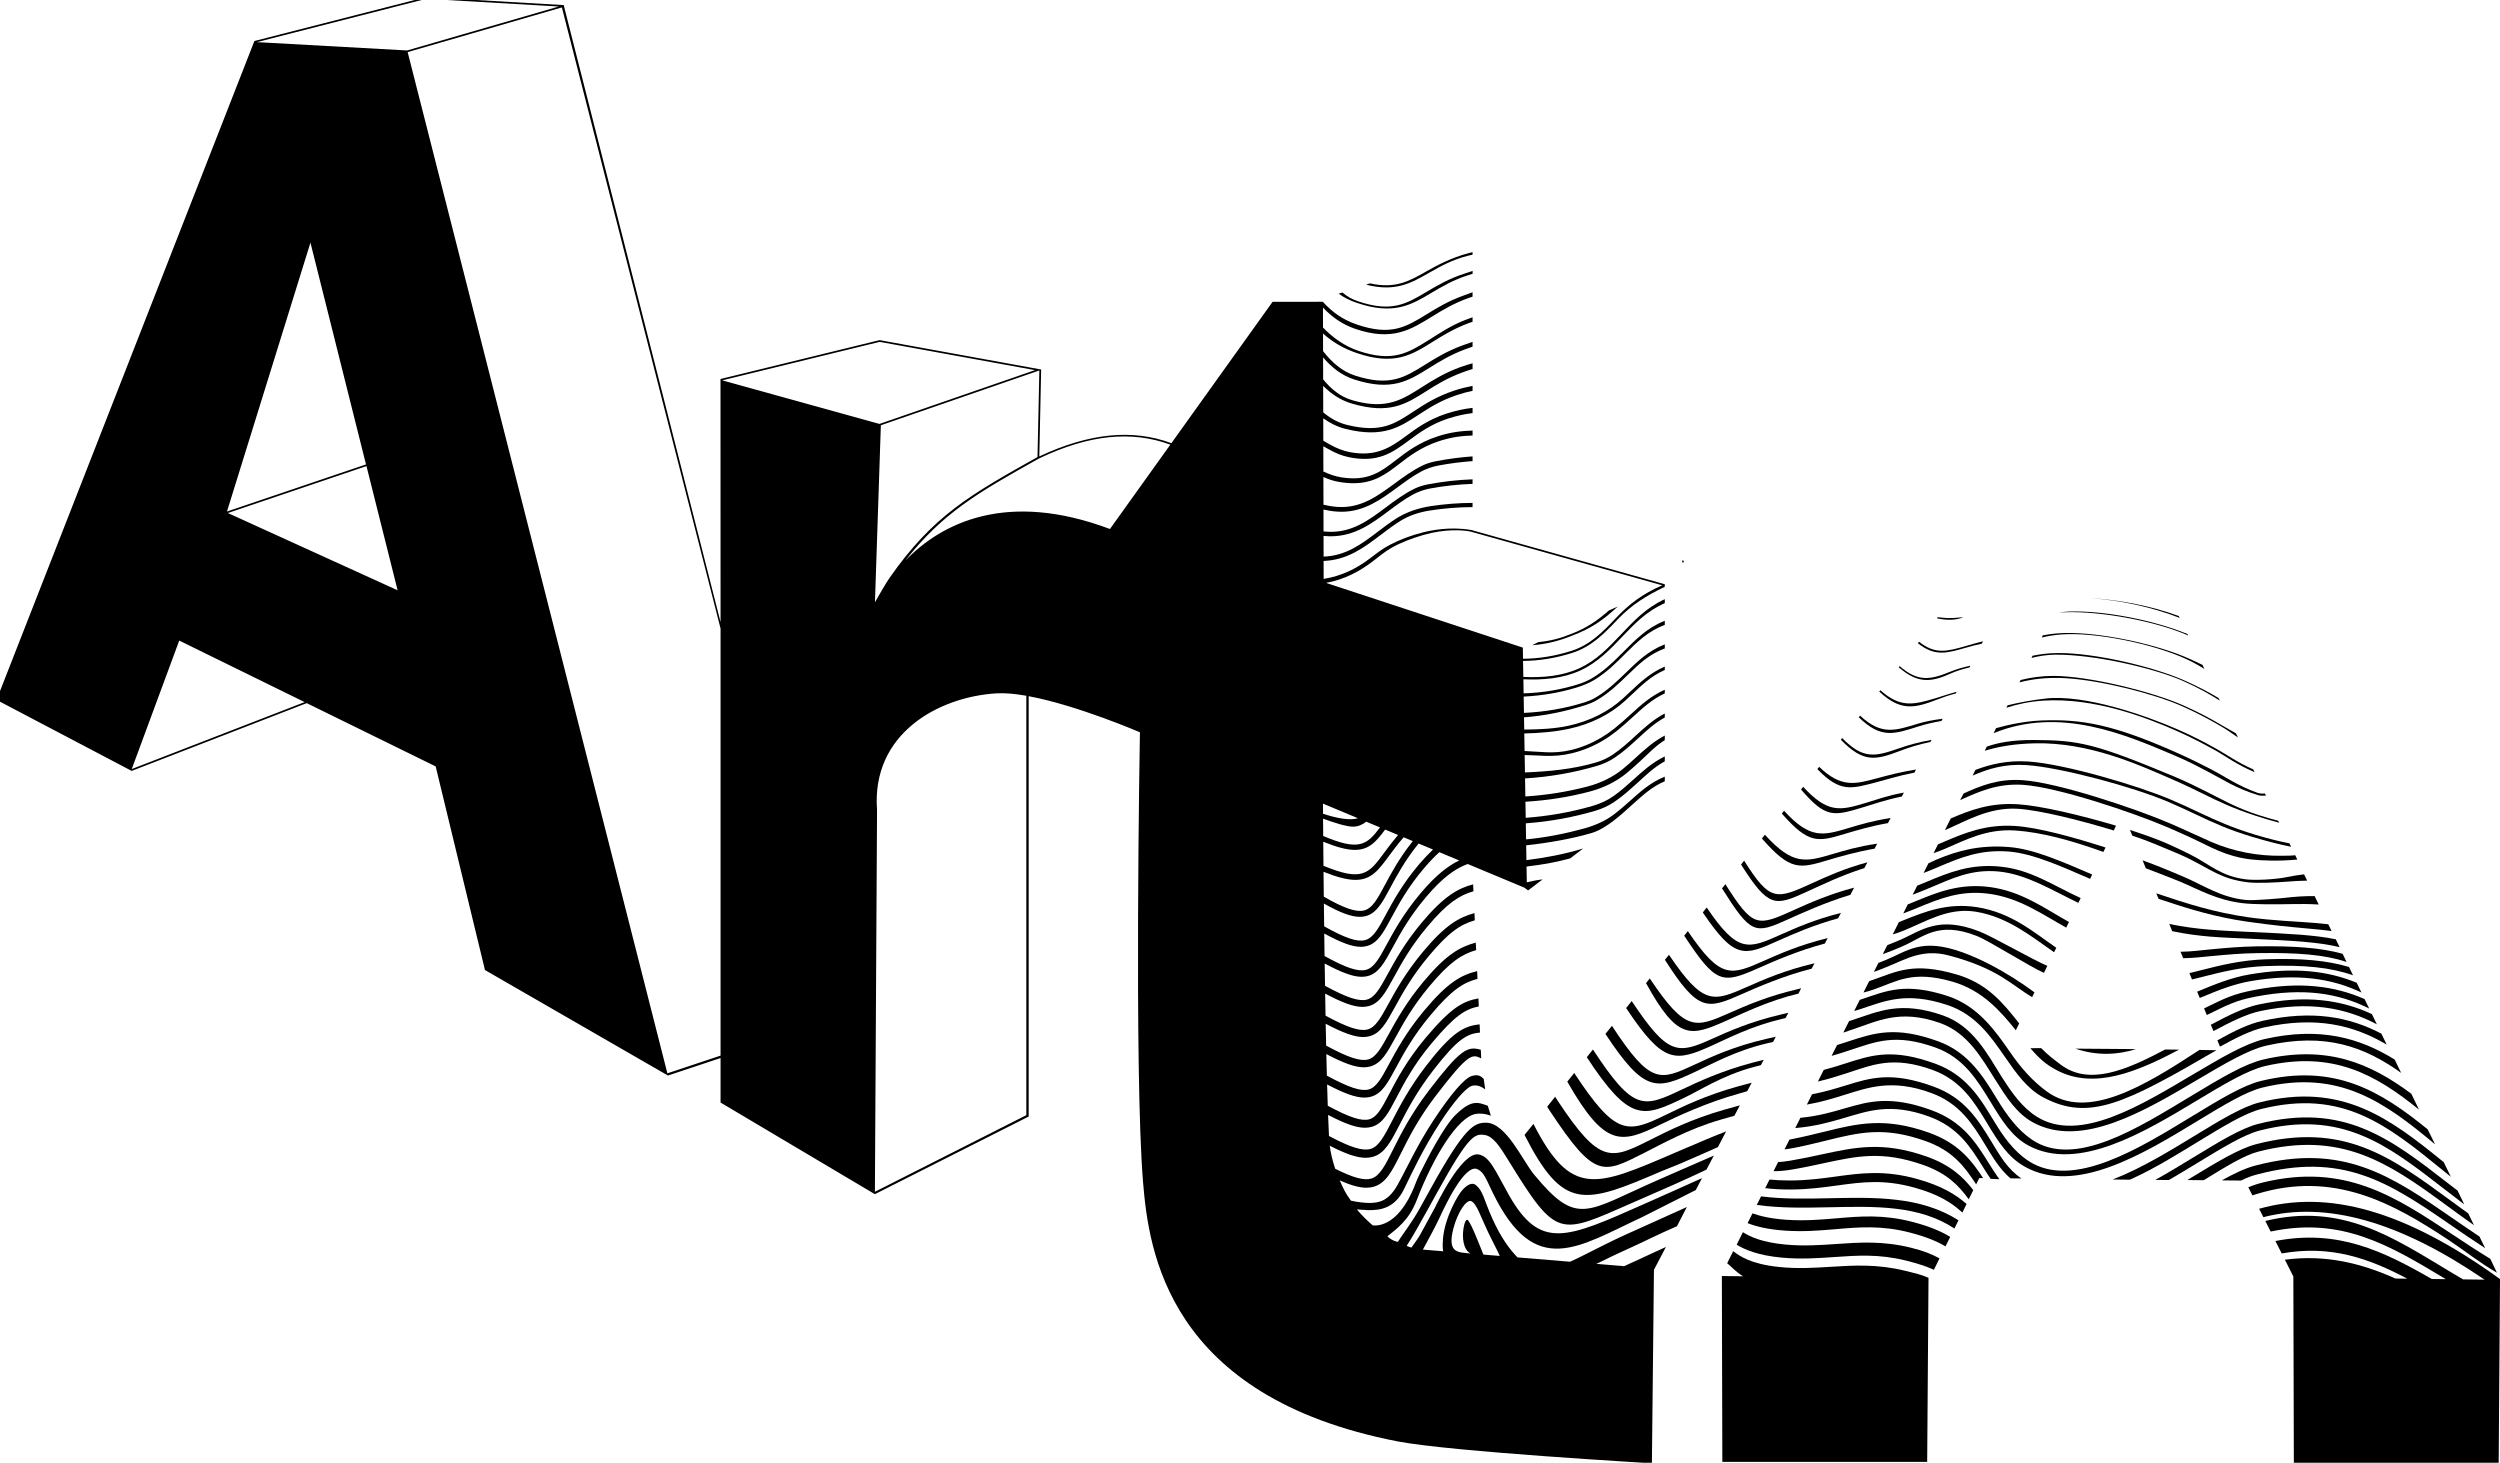 <?xml version="1.0" encoding="UTF-8" standalone="no"?>
<!-- Created with Inkscape (http://www.inkscape.org/) -->

<svg
   width="116.912mm"
   height="68.404mm"
   viewBox="0 0 116.912 68.404"
   version="1.1"
   id="svg1"
   inkscape:version="1.3.2 (091e20e, 2023-11-25)"
   sodipodi:docname="logo_artia.svg"
   xmlns:inkscape="http://www.inkscape.org/namespaces/inkscape"
   xmlns:sodipodi="http://sodipodi.sourceforge.net/DTD/sodipodi-0.dtd"
   xmlns="http://www.w3.org/2000/svg"
   xmlns:svg="http://www.w3.org/2000/svg">
  <sodipodi:namedview
     id="namedview1"
     pagecolor="#ffffff"
     bordercolor="#666666"
     borderopacity="1.0"
     inkscape:showpageshadow="2"
     inkscape:pageopacity="0.0"
     inkscape:pagecheckerboard="0"
     inkscape:deskcolor="#d1d1d1"
     inkscape:document-units="mm"
     inkscape:zoom="0.078437176"
     inkscape:cx="191.23585"
     inkscape:cy="943.43019"
     inkscape:window-width="1312"
     inkscape:window-height="431"
     inkscape:window-x="0"
     inkscape:window-y="37"
     inkscape:window-maximized="0"
     inkscape:current-layer="layer1" />
  <defs
     id="defs1">
    <clipPath
       clipPathUnits="userSpaceOnUse"
       id="clipPath2">
      <path
         d="M 0,2178 H 2178 V 0 H 0 Z"
         transform="translate(-1159.558,-1461.284)"
         id="path2" />
    </clipPath>
    <clipPath
       clipPathUnits="userSpaceOnUse"
       id="clipPath4">
      <path
         d="M 0,2178 H 2178 V 0 H 0 Z"
         transform="translate(-1158.383,-1472.705)"
         id="path4" />
    </clipPath>
    <clipPath
       clipPathUnits="userSpaceOnUse"
       id="clipPath6">
      <path
         d="M 0,2178 H 2178 V 0 H 0 Z"
         transform="translate(-1301.737,-1310.18)"
         id="path6" />
    </clipPath>
    <clipPath
       clipPathUnits="userSpaceOnUse"
       id="clipPath8">
      <path
         d="M 0,2178 H 2178 V 0 H 0 Z"
         transform="translate(-1264.744,-1284.113)"
         id="path8" />
    </clipPath>
    <clipPath
       clipPathUnits="userSpaceOnUse"
       id="clipPath10">
      <path
         d="M 0,2178 H 2178 V 0 H 0 Z"
         transform="translate(-1459.875,-1278.093)"
         id="path10" />
    </clipPath>
    <clipPath
       clipPathUnits="userSpaceOnUse"
       id="clipPath12">
      <path
         d="M 0,2178 H 2178 V 0 H 0 Z"
         transform="translate(-1461.727,-1261.925)"
         id="path12" />
    </clipPath>
    <clipPath
       clipPathUnits="userSpaceOnUse"
       id="clipPath14">
      <path
         d="M 0,2178 H 2178 V 0 H 0 Z"
         transform="translate(-1423.929,-1250.46)"
         id="path14" />
    </clipPath>
    <clipPath
       clipPathUnits="userSpaceOnUse"
       id="clipPath16">
      <path
         d="M 0,2178 H 2178 V 0 H 0 Z"
         transform="translate(-1413.055,-1236.85)"
         id="path16" />
    </clipPath>
    <clipPath
       clipPathUnits="userSpaceOnUse"
       id="clipPath18">
      <path
         d="M 0,2178 H 2178 V 0 H 0 Z"
         transform="translate(-1401.576,-1222.49)"
         id="path18" />
    </clipPath>
    <clipPath
       clipPathUnits="userSpaceOnUse"
       id="clipPath20">
      <path
         d="M 0,2178 H 2178 V 0 H 0 Z"
         transform="translate(-1391.447,-1209.817)"
         id="path20" />
    </clipPath>
    <clipPath
       clipPathUnits="userSpaceOnUse"
       id="clipPath22">
      <path
         d="M 0,2178 H 2178 V 0 H 0 Z"
         transform="translate(-1378.466,-1193.582)"
         id="path22" />
    </clipPath>
    <clipPath
       clipPathUnits="userSpaceOnUse"
       id="clipPath24">
      <path
         d="M 0,2178 H 2178 V 0 H 0 Z"
         transform="translate(-1369.443,-1182.284)"
         id="path24" />
    </clipPath>
    <clipPath
       clipPathUnits="userSpaceOnUse"
       id="clipPath26">
      <path
         d="M 0,2178 H 2178 V 0 H 0 Z"
         transform="translate(-1358.637,-1168.779)"
         id="path26" />
    </clipPath>
    <clipPath
       clipPathUnits="userSpaceOnUse"
       id="clipPath28">
      <path
         d="M 0,2178 H 2178 V 0 H 0 Z"
         transform="translate(-1347.825,-1155.252)"
         id="path28" />
    </clipPath>
    <clipPath
       clipPathUnits="userSpaceOnUse"
       id="clipPath30">
      <path
         d="M 0,2178 H 2178 V 0 H 0 Z"
         transform="translate(-1336.106,-1140.583)"
         id="path30" />
    </clipPath>
    <clipPath
       clipPathUnits="userSpaceOnUse"
       id="clipPath32">
      <path
         d="M 0,2178 H 2178 V 0 H 0 Z"
         transform="translate(-1325.515,-1127.329)"
         id="path32" />
    </clipPath>
    <clipPath
       clipPathUnits="userSpaceOnUse"
       id="clipPath34">
      <path
         d="M 0,2178 H 2178 V 0 H 0 Z"
         transform="translate(-1314.964,-1114.142)"
         id="path34" />
    </clipPath>
    <clipPath
       clipPathUnits="userSpaceOnUse"
       id="clipPath36">
      <path
         d="M 0,2178 H 2178 V 0 H 0 Z"
         transform="translate(-1304.308,-1100.806)"
         id="path36" />
    </clipPath>
    <clipPath
       clipPathUnits="userSpaceOnUse"
       id="clipPath38">
      <path
         d="M 0,2178 H 2178 V 0 H 0 Z"
         transform="translate(-1293.645,-1087.437)"
         id="path38" />
    </clipPath>
    <clipPath
       clipPathUnits="userSpaceOnUse"
       id="clipPath40">
      <path
         d="M 0,2178 H 2178 V 0 H 0 Z"
         transform="translate(-1328.162,-1054.734)"
         id="path40" />
    </clipPath>
    <clipPath
       clipPathUnits="userSpaceOnUse"
       id="clipPath42">
      <path
         d="M 0,2178 H 2178 V 0 H 0 Z"
         transform="translate(-1318.219,-1040.056)"
         id="path42" />
    </clipPath>
    <clipPath
       clipPathUnits="userSpaceOnUse"
       id="clipPath44">
      <path
         d="M 0,2178 H 2178 V 0 H 0 Z"
         transform="translate(-1308.47,-1025.558)"
         id="path44" />
    </clipPath>
    <clipPath
       clipPathUnits="userSpaceOnUse"
       id="clipPath46">
      <path
         d="M 0,2178 H 2178 V 0 H 0 Z"
         transform="translate(-1301.144,-1011.426)"
         id="path46" />
    </clipPath>
    <clipPath
       clipPathUnits="userSpaceOnUse"
       id="clipPath48">
      <path
         d="M 0,2178 H 2178 V 0 H 0 Z"
         transform="translate(-1292.194,-997.201)"
         id="path48" />
    </clipPath>
    <clipPath
       clipPathUnits="userSpaceOnUse"
       id="clipPath50">
      <path
         d="M 0,2178 H 2178 V 0 H 0 Z"
         transform="translate(-1283.439,-983.093)"
         id="path50" />
    </clipPath>
    <clipPath
       clipPathUnits="userSpaceOnUse"
       id="clipPath52">
      <path
         d="M 0,2178 H 2178 V 0 H 0 Z"
         transform="translate(-1295.469,-974.961)"
         id="path52" />
    </clipPath>
    <clipPath
       clipPathUnits="userSpaceOnUse"
       id="clipPath54">
      <path
         d="M 0,2178 H 2178 V 0 H 0 Z"
         transform="translate(-1171.878,-932.731)"
         id="path54" />
    </clipPath>
    <clipPath
       clipPathUnits="userSpaceOnUse"
       id="clipPath56">
      <path
         d="M 0,2178 H 2178 V 0 H 0 Z"
         transform="translate(-1581.591,-1278.72)"
         id="path56" />
    </clipPath>
    <clipPath
       clipPathUnits="userSpaceOnUse"
       id="clipPath58">
      <path
         d="M 0,2178 H 2178 V 0 H 0 Z"
         transform="translate(-1586.915,-1267.748)"
         id="path58" />
    </clipPath>
    <clipPath
       clipPathUnits="userSpaceOnUse"
       id="clipPath60">
      <path
         d="M 0,2178 H 2178 V 0 H 0 Z"
         transform="translate(-1584.567,-1255)"
         id="path60" />
    </clipPath>
    <clipPath
       clipPathUnits="userSpaceOnUse"
       id="clipPath62">
      <path
         d="M 0,2178 H 2178 V 0 H 0 Z"
         transform="translate(-1583.889,-1242.109)"
         id="path62" />
    </clipPath>
    <clipPath
       clipPathUnits="userSpaceOnUse"
       id="clipPath64">
      <path
         d="M 0,2178 H 2178 V 0 H 0 Z"
         transform="translate(-1517.596,-1243.647)"
         id="path64" />
    </clipPath>
    <clipPath
       clipPathUnits="userSpaceOnUse"
       id="clipPath66">
      <path
         d="M 0,2178 H 2178 V 0 H 0 Z"
         transform="translate(-1579.949,-1214.04)"
         id="path66" />
    </clipPath>
    <clipPath
       clipPathUnits="userSpaceOnUse"
       id="clipPath68">
      <path
         d="M 0,2178 H 2178 V 0 H 0 Z"
         transform="translate(-1578.636,-1200.249)"
         id="path68" />
    </clipPath>
    <clipPath
       clipPathUnits="userSpaceOnUse"
       id="clipPath70">
      <path
         d="M 0,2178 H 2178 V 0 H 0 Z"
         transform="translate(-1577.842,-1186.524)"
         id="path70" />
    </clipPath>
    <clipPath
       clipPathUnits="userSpaceOnUse"
       id="clipPath72">
      <path
         d="M 0,2178 H 2178 V 0 H 0 Z"
         transform="translate(-1495.498,-1194.562)"
         id="path72" />
    </clipPath>
    <clipPath
       clipPathUnits="userSpaceOnUse"
       id="clipPath74">
      <path
         d="M 0,2178 H 2178 V 0 H 0 Z"
         transform="translate(-1493.475,-1183.418)"
         id="path74" />
    </clipPath>
    <clipPath
       clipPathUnits="userSpaceOnUse"
       id="clipPath76">
      <path
         d="M 0,2178 H 2178 V 0 H 0 Z"
         transform="translate(-1619.525,-1130.024)"
         id="path76" />
    </clipPath>
    <clipPath
       clipPathUnits="userSpaceOnUse"
       id="clipPath78">
      <path
         d="M 0,2178 H 2178 V 0 H 0 Z"
         transform="translate(-1544.89,-1157.622)"
         id="path78" />
    </clipPath>
    <clipPath
       clipPathUnits="userSpaceOnUse"
       id="clipPath80">
      <path
         d="M 0,2178 H 2178 V 0 H 0 Z"
         transform="translate(-1489.094,-1157.633)"
         id="path80" />
    </clipPath>
    <clipPath
       clipPathUnits="userSpaceOnUse"
       id="clipPath82">
      <path
         d="M 0,2178 H 2178 V 0 H 0 Z"
         transform="translate(-1619.233,-1118.412)"
         id="path82" />
    </clipPath>
    <clipPath
       clipPathUnits="userSpaceOnUse"
       id="clipPath84">
      <path
         d="M 0,2178 H 2178 V 0 H 0 Z"
         transform="translate(-1620.432,-1108.678)"
         id="path84" />
    </clipPath>
    <clipPath
       clipPathUnits="userSpaceOnUse"
       id="clipPath86">
      <path
         d="M 0,2178 H 2178 V 0 H 0 Z"
         transform="translate(-1485.479,-1145.747)"
         id="path86" />
    </clipPath>
    <clipPath
       clipPathUnits="userSpaceOnUse"
       id="clipPath88">
      <path
         d="M 0,2178 H 2178 V 0 H 0 Z"
         transform="translate(-1479.973,-1134.456)"
         id="path88" />
    </clipPath>
    <clipPath
       clipPathUnits="userSpaceOnUse"
       id="clipPath90">
      <path
         d="M 0,2178 H 2178 V 0 H 0 Z"
         transform="translate(-1576.212,-1104.822)"
         id="path90" />
    </clipPath>
    <clipPath
       clipPathUnits="userSpaceOnUse"
       id="clipPath92">
      <path
         d="M 0,2178 H 2178 V 0 H 0 Z"
         transform="translate(-1625.734,-1092.197)"
         id="path92" />
    </clipPath>
    <clipPath
       clipPathUnits="userSpaceOnUse"
       id="clipPath94">
      <path
         d="M 0,2178 H 2178 V 0 H 0 Z"
         transform="translate(-1473.989,-1121.945)"
         id="path94" />
    </clipPath>
    <clipPath
       clipPathUnits="userSpaceOnUse"
       id="clipPath96">
      <path
         d="M 0,2178 H 2178 V 0 H 0 Z"
         transform="translate(-1630.646,-1084.893)"
         id="path96" />
    </clipPath>
    <clipPath
       clipPathUnits="userSpaceOnUse"
       id="clipPath98">
      <path
         d="M 0,2178 H 2178 V 0 H 0 Z"
         transform="translate(-1466.694,-1111.792)"
         id="path98" />
    </clipPath>
    <clipPath
       clipPathUnits="userSpaceOnUse"
       id="clipPath100">
      <path
         d="M 0,2178 H 2178 V 0 H 0 Z"
         transform="translate(-1621.5,-1076.322)"
         id="path100" />
    </clipPath>
    <clipPath
       clipPathUnits="userSpaceOnUse"
       id="clipPath102">
      <path
         d="M 0,2178 H 2178 V 0 H 0 Z"
         transform="translate(-1467.392,-1098.104)"
         id="path102" />
    </clipPath>
    <clipPath
       clipPathUnits="userSpaceOnUse"
       id="clipPath104">
      <path
         d="M 0,2178 H 2178 V 0 H 0 Z"
         transform="translate(-1557.357,-1034.164)"
         id="path104" />
    </clipPath>
    <clipPath
       clipPathUnits="userSpaceOnUse"
       id="clipPath106">
      <path
         d="M 0,2178 H 2178 V 0 H 0 Z"
         transform="translate(-1624.227,-1067.564)"
         id="path106" />
    </clipPath>
    <clipPath
       clipPathUnits="userSpaceOnUse"
       id="clipPath108">
      <path
         d="M 0,2178 H 2178 V 0 H 0 Z"
         transform="translate(-1451.559,-1087.086)"
         id="path108" />
    </clipPath>
    <clipPath
       clipPathUnits="userSpaceOnUse"
       id="clipPath110">
      <path
         d="M 0,2178 H 2178 V 0 H 0 Z"
         transform="translate(-1503.87,-1034.694)"
         id="path110" />
    </clipPath>
    <clipPath
       clipPathUnits="userSpaceOnUse"
       id="clipPath112">
      <path
         d="M 0,2178 H 2178 V 0 H 0 Z"
         transform="translate(-1453.997,-1072.187)"
         id="path112" />
    </clipPath>
    <clipPath
       clipPathUnits="userSpaceOnUse"
       id="clipPath114">
      <path
         d="M 0,2178 H 2178 V 0 H 0 Z"
         transform="translate(-1627.023,-1059.434)"
         id="path114" />
    </clipPath>
    <clipPath
       clipPathUnits="userSpaceOnUse"
       id="clipPath116">
      <path
         d="M 0,2178 H 2178 V 0 H 0 Z"
         transform="translate(-1628.812,-1050.116)"
         id="path116" />
    </clipPath>
    <clipPath
       clipPathUnits="userSpaceOnUse"
       id="clipPath118">
      <path
         d="M 0,2178 H 2178 V 0 H 0 Z"
         transform="translate(-1450.561,-1059.166)"
         id="path118" />
    </clipPath>
    <clipPath
       clipPathUnits="userSpaceOnUse"
       id="clipPath120">
      <path
         d="M 0,2178 H 2178 V 0 H 0 Z"
         transform="translate(-1446.581,-1048.962)"
         id="path120" />
    </clipPath>
    <clipPath
       clipPathUnits="userSpaceOnUse"
       id="clipPath122">
      <path
         d="M 0,2178 H 2178 V 0 H 0 Z"
         transform="translate(-1444.373,-1034.967)"
         id="path122" />
    </clipPath>
    <clipPath
       clipPathUnits="userSpaceOnUse"
       id="clipPath124">
      <path
         d="M 0,2178 H 2178 V 0 H 0 Z"
         transform="translate(-1628.854,-1012.451)"
         id="path124" />
    </clipPath>
    <clipPath
       clipPathUnits="userSpaceOnUse"
       id="clipPath126">
      <path
         d="M 0,2178 H 2178 V 0 H 0 Z"
         transform="translate(-1475.609,-982.137)"
         id="path126" />
    </clipPath>
    <clipPath
       clipPathUnits="userSpaceOnUse"
       id="clipPath128">
      <path
         d="M 0,2178 H 2178 V 0 H 0 Z"
         transform="translate(-1628.049,-1000.321)"
         id="path128" />
    </clipPath>
    <clipPath
       clipPathUnits="userSpaceOnUse"
       id="clipPath130">
      <path
         d="M 0,2178 H 2178 V 0 H 0 Z"
         transform="translate(-1441.805,-999.7)"
         id="path130" />
    </clipPath>
    <clipPath
       clipPathUnits="userSpaceOnUse"
       id="clipPath132">
      <path
         d="M 0,2178 H 2178 V 0 H 0 Z"
         transform="translate(-1627.405,-988.222)"
         id="path132" />
    </clipPath>
    <clipPath
       clipPathUnits="userSpaceOnUse"
       id="clipPath134">
      <path
         d="M 0,2178 H 2178 V 0 H 0 Z"
         transform="translate(-1732.051,-946.428)"
         id="path134" />
    </clipPath>
    <clipPath
       clipPathUnits="userSpaceOnUse"
       id="clipPath136">
      <path
         d="M 0,2178 H 2178 V 0 H 0 Z"
         transform="translate(-1440.521,-986.965)"
         id="path136" />
    </clipPath>
    <clipPath
       clipPathUnits="userSpaceOnUse"
       id="clipPath138">
      <path
         d="M 0,2178 H 2178 V 0 H 0 Z"
         transform="translate(-1438.963,-973.559)"
         id="path138" />
    </clipPath>
    <clipPath
       clipPathUnits="userSpaceOnUse"
       id="clipPath140">
      <path
         d="M 0,2178 H 2178 V 0 H 0 Z"
         transform="translate(-1733.622,-935.874)"
         id="path140" />
    </clipPath>
    <clipPath
       clipPathUnits="userSpaceOnUse"
       id="clipPath142">
      <path
         d="M 0,2178 H 2178 V 0 H 0 Z"
         transform="translate(-1387.945,-962.204)"
         id="path142" />
    </clipPath>
    <clipPath
       clipPathUnits="userSpaceOnUse"
       id="clipPath144">
      <path
         d="M 0,2178 H 2178 V 0 H 0 Z"
         transform="translate(-1734.148,-926.219)"
         id="path144" />
    </clipPath>
    <clipPath
       clipPathUnits="userSpaceOnUse"
       id="clipPath146">
      <path
         d="M 0,2178 H 2178 V 0 H 0 Z"
         transform="translate(-1762.979,-904.297)"
         id="path146" />
    </clipPath>
    <clipPath
       clipPathUnits="userSpaceOnUse"
       id="clipPath148">
      <path
         d="M 0,2178 H 2178 V 0 H 0 Z"
         transform="translate(-1384.221,-949.945)"
         id="path148" />
    </clipPath>
    <clipPath
       clipPathUnits="userSpaceOnUse"
       id="clipPath150">
      <path
         d="M 0,2178 H 2178 V 0 H 0 Z"
         transform="translate(-1388.11,-938.593)"
         id="path150" />
    </clipPath>
    <clipPath
       clipPathUnits="userSpaceOnUse"
       id="clipPath152">
      <path
         d="M 0,2178 H 2178 V 0 H 0 Z"
         transform="translate(-1388.19,-924.107)"
         id="path152" />
    </clipPath>
    <clipPath
       clipPathUnits="userSpaceOnUse"
       id="clipPath154">
      <path
         d="M 0,2178 H 2178 V 0 H 0 Z"
         transform="translate(-1427.011,-908.966)"
         id="path154" />
    </clipPath>
  </defs>
  <g
     inkscape:label="Layer 1"
     inkscape:groupmode="layer"
     id="layer1"
     transform="translate(-16.466,-13.949)">
    <path
       id="path1"
       d="m 0,0 c 5.74,3.42 12.248,7.294 20.994,10.038 0.713,0.224 1.483,0.471 2.153,0.664 v 1.624 C 21.871,11.87 20.484,11.417 19.104,10.984 9.914,8.101 3.195,4.1 -2.736,0.568 c -11.505,-6.849 -19.818,-11.802 -38.884,-5.27 -3.367,1.154 -6.014,2.693 -8.61,4.892 l -2.063,-0.689 c 2.964,-2.193 6.211,-3.8 10.047,-5.114 C -21.417,-12.753 -11.495,-6.845 0,0"
       style="fill:#000000;fill-opacity:1;fill-rule:nonzero;stroke:none"
       transform="matrix(0.083,0,0,-0.083,83.411,27.642)"
       clip-path="url(#clipPath2)" />
    <path
       id="path3"
       d="m 0,0 c 6.219,3.532 12.65,7.185 21.799,9.522 0.858,0.219 1.686,0.414 2.487,0.586 l -0.002,1.441 C 23.601,11.356 22.888,11.163 22.141,10.971 12.452,8.498 4.187,4.052 -1.965,0.558 c -9.52,-5.407 -17.296,-9.8 -31.559,-6.621 L -35.735,-6.8 C -18.922,-11.054 -10.274,-5.839 0,0"
       style="fill:#000000;fill-opacity:1;fill-rule:nonzero;stroke:none"
       transform="matrix(0.083,0,0,-0.083,83.314,26.697)"
       clip-path="url(#clipPath4)" />
    <path
       id="path5"
       d="m 0,0 c -0.232,-0.061 -0.5,-0.126 -0.722,-0.186 l 0.299,-1.053 C -0.16,-1.168 0.15,-1.092 0.426,-1.021 0.281,-0.681 0.137,-0.342 0,0"
       style="fill:#000000;fill-opacity:1;fill-rule:nonzero;stroke:none"
       transform="matrix(0.083,0,0,-0.083,95.184,40.155)"
       clip-path="url(#clipPath6)" />
    <path
       id="path7"
       d="m 0,0 -4.958,-2.198 c -6.091,-5.343 -12.491,-9.974 -21.562,-13.339 -5.854,-2.392 -11.439,-3.839 -18.308,-4.538 l -3.407,-1.73 c 7.933,0.557 15.449,2.519 22.143,5.258 C -14.246,-12.155 -7.558,-7.002 0,0"
       style="fill:#000000;fill-opacity:1;fill-rule:nonzero;stroke:none"
       transform="matrix(0.083,0,0,-0.083,92.121,42.313)"
       clip-path="url(#clipPath8)" />
    <path
       id="path9"
       d="M 0,0 C -8.763,-0.877 -9.934,-0.443 -14.442,0.01 L -14.9,-0.581 C -5.591,-2.87 0,0 0,0"
       style="fill:#000000;fill-opacity:1;fill-rule:nonzero;stroke:none"
       transform="matrix(0.083,0,0,-0.083,108.279,42.812)"
       clip-path="url(#clipPath10)" />
    <path
       id="path11"
       d="m 0,0 c -11.075,-3.17 -17.58,-5.025 -26.81,2.299 l -0.659,-0.831 c 9.784,-7.796 16.433,-5.582 27.773,-2.347 2.587,0.74 5.035,1.384 8.236,2.064 l 0.752,1.38 C 5.804,1.73 2.816,0.804 0,0"
       style="fill:#000000;fill-opacity:1;fill-rule:nonzero;stroke:none"
       transform="matrix(0.083,0,0,-0.083,108.433,44.15)"
       clip-path="url(#clipPath12)" />
    <path
       id="path13"
       d="m 0,0 -0.518,-0.64 c 11.025,-9.601 18.637,-8.333 29.526,-3.422 2.929,1.322 6.365,2.405 10.327,3.296 L 39.853,0.23 C 35.519,-0.691 31.785,-1.801 28.567,-3.123 17.5,-7.673 10.408,-9.101 0,0"
       style="fill:#000000;fill-opacity:1;fill-rule:nonzero;stroke:none"
       transform="matrix(0.083,0,0,-0.083,105.303,45.1)"
       clip-path="url(#clipPath14)" />
    <path
       id="path15"
       d="m 0,0 -0.628,-0.784 c 12.031,-11.158 19.818,-9.406 32.481,-4.528 3.311,1.276 6.655,2.48 10.634,3.484 l 0.499,0.952 C 38.546,-2.056 34.803,-3.394 31.188,-4.479 18.734,-8.208 11.22,-10.061 0,0"
       style="fill:#000000;fill-opacity:1;fill-rule:nonzero;stroke:none"
       transform="matrix(0.083,0,0,-0.083,104.402,46.227)"
       clip-path="url(#clipPath16)" />
    <path
       id="path17"
       d="m 0,0 -0.74,-0.925 c 12.629,-12.263 19.901,-9.518 33.937,-5.061 3.611,1.147 7.805,2.14 12.667,2.996 l 0.655,1.256 C 41.23,-2.448 36.751,-3.273 32.809,-4.469 19.732,-8.441 12.106,-11.259 0,0"
       style="fill:#000000;fill-opacity:1;fill-rule:nonzero;stroke:none"
       transform="matrix(0.083,0,0,-0.083,103.452,47.416)"
       clip-path="url(#clipPath18)" />
    <path
       id="path19"
       d="m 0,0 -0.726,-0.924 c 12.708,-13.138 19.548,-11.531 33.335,-6.301 4.653,1.764 10.235,3.635 17.119,5.029 l 0.617,1.177 C 43.023,-2.3 37.159,-3.995 32.217,-5.72 18.569,-10.484 11.917,-12.129 0,0"
       style="fill:#000000;fill-opacity:1;fill-rule:nonzero;stroke:none"
       transform="matrix(0.083,0,0,-0.083,102.613,48.465)"
       clip-path="url(#clipPath20)" />
    <path
       id="path21"
       d="m 0,0 -1.015,-1.257 c 12.863,-13.379 19.131,-11.094 33.09,-7.477 5.385,1.396 12.985,3.829 21.579,5.456 l 0.93,1.768 C 45.978,-2.861 38.894,-4.764 33.295,-6.271 20.273,-9.776 12.604,-12.067 0,0"
       style="fill:#000000;fill-opacity:1;fill-rule:nonzero;stroke:none"
       transform="matrix(0.083,0,0,-0.083,101.538,49.81)"
       clip-path="url(#clipPath22)" />
    <path
       id="path23"
       d="m 0,0 -1.202,-1.512 c 13.77,-16.012 18.14,-15.097 34.292,-10.215 5.399,1.632 13.555,4.458 22.491,6.259 l 1.166,2.227 C 47.849,-4.818 40.935,-7.344 35.16,-9.089 20.841,-13.406 13.867,-15.027 0,0"
       style="fill:#000000;fill-opacity:1;fill-rule:nonzero;stroke:none"
       transform="matrix(0.083,0,0,-0.083,100.791,50.745)"
       clip-path="url(#clipPath24)" />
    <path
       id="path25"
       d="m 0,0 -1.248,-1.579 c 15.267,-17.454 20.455,-15.957 35.534,-11.446 5.706,1.711 14.69,4.393 24.26,6.059 l 1.497,2.855 C 50.371,-5.553 42.958,-7.774 36.823,-9.613 21.961,-14.055 14.835,-16.198 0,0"
       style="fill:#000000;fill-opacity:1;fill-rule:nonzero;stroke:none"
       transform="matrix(0.083,0,0,-0.083,99.896,51.863)"
       clip-path="url(#clipPath26)" />
    <path
       id="path27"
       d="m 0,0 -1.688,-2.126 c 16.162,-18.447 21.187,-16.959 37.212,-12.201 6.031,1.79 16.026,4.746 26.267,6.453 l 1.48,2.826 C 52.876,-6.534 44.996,-8.869 38.533,-10.783 23.067,-15.368 15.847,-17.504 0,0"
       style="fill:#000000;fill-opacity:1;fill-rule:nonzero;stroke:none"
       transform="matrix(0.083,0,0,-0.083,99.001,52.984)"
       clip-path="url(#clipPath28)" />
    <path
       id="path29"
       d="m 0,0 -1.738,-2.163 c 15.581,-24.571 19.174,-23.462 36.78,-15.483 7.209,3.278 19.612,9.366 32.678,13.449 l 1.747,3.278 C 56.502,-4.405 46.695,-8.869 39.006,-12.387 18.034,-21.981 14.77,-23.391 0,0"
       style="fill:#000000;fill-opacity:1;fill-rule:nonzero;stroke:none"
       transform="matrix(0.083,0,0,-0.083,98.03,54.198)"
       clip-path="url(#clipPath30)" />
    <path
       id="path31"
       d="m 0,0 -1.893,-2.379 c 16.324,-25.951 18.546,-25.854 36.833,-17.614 7.484,3.374 21.483,9.79 35.485,13.967 l 2.104,4.056 C 58.24,-5.723 46.577,-10.983 38.918,-14.439 17.964,-23.896 15.73,-24.865 0,0"
       style="fill:#000000;fill-opacity:1;fill-rule:nonzero;stroke:none"
       transform="matrix(0.083,0,0,-0.083,97.153,55.296)"
       clip-path="url(#clipPath32)" />
    <path
       id="path33"
       d="m 0,0 -2.203,-2.784 c 17.961,-26.646 23.256,-24.526 42.252,-16.04 7.929,3.546 19.897,8.888 33.978,12.715 l 1.614,3.069 C 60.709,-6.796 49.983,-11.59 41.98,-15.162 23.329,-23.506 17.616,-26.015 0,0"
       style="fill:#000000;fill-opacity:1;fill-rule:nonzero;stroke:none"
       transform="matrix(0.083,0,0,-0.083,96.28,56.388)"
       clip-path="url(#clipPath34)" />
    <path
       id="path35"
       d="m 0,0 -2.047,-2.572 c 17.894,-27.17 21.31,-27.38 41.64,-18.359 8.312,3.687 22.381,9.897 37.597,13.925 l 1.609,3.07 C 62.839,-7.841 51.563,-12.873 43.213,-16.578 24.203,-25.009 18.623,-27.449 0,0"
       style="fill:#000000;fill-opacity:1;fill-rule:nonzero;stroke:none"
       transform="matrix(0.083,0,0,-0.083,95.397,57.492)"
       clip-path="url(#clipPath36)" />
    <path
       id="path37"
       d="m 0,0 -2.278,-2.844 c 18.92,-29.742 23.95,-27.899 43.633,-19.202 8.241,3.637 23.047,10.17 39.056,14.216 l 1.6,3.051 C 64.957,-8.807 53.055,-14.104 44.341,-17.952 24.992,-26.503 19.518,-28.86 0,0"
       style="fill:#000000;fill-opacity:1;fill-rule:nonzero;stroke:none"
       transform="matrix(0.083,0,0,-0.083,94.514,58.599)"
       clip-path="url(#clipPath38)" />
    <path
       id="path39"
       d="m 0,0 c -19.652,-8.683 -24.977,-11.006 -45.246,19.296 l -2.103,-2.642 c 17.928,-32.655 25.22,-30.03 45.278,-21.16 8.656,3.828 23.645,11.249 40.587,15.252 l 1.543,2.999 C 39.392,13.594 38.739,13.419 38.048,13.257 20.798,9.204 8.777,3.884 0,0"
       style="fill:#000000;fill-opacity:1;fill-rule:nonzero;stroke:none"
       transform="matrix(0.083,0,0,-0.083,97.373,61.307)"
       clip-path="url(#clipPath40)" />
    <path
       id="path41"
       d="m 0,0 c -19.567,-8.83 -24.982,-9.693 -45.495,21.189 l -3.146,-3.944 C -27.524,-14.505 -21.046,-13.272 0.3,-3.628 9.114,0.35 22.005,7.123 39.456,11.201 c 0.601,0.14 1.153,0.285 1.735,0.416 l 1.555,2.965 C 41.478,14.31 40.191,13.991 38.837,13.674 21.123,9.537 8.916,4.023 0,0"
       style="fill:#000000;fill-opacity:1;fill-rule:nonzero;stroke:none"
       transform="matrix(0.083,0,0,-0.083,96.549,62.522)"
       clip-path="url(#clipPath42)" />
    <path
       id="path43"
       d="m 0,0 c -20.004,-9.303 -25.006,-11.647 -46.926,21.692 l -3.672,-4.55 c 22.053,-33.372 28.665,-31.571 50.289,-21.511 9.029,4.208 22.84,12.038 40.956,16.25 1.119,0.26 2.169,0.522 3.226,0.755 l 1.525,2.908 C 43.681,15.184 41.916,14.793 40.028,14.355 21.639,10.078 9.133,4.257 0,0"
       style="fill:#000000;fill-opacity:1;fill-rule:nonzero;stroke:none"
       transform="matrix(0.083,0,0,-0.083,95.742,63.723)"
       clip-path="url(#clipPath44)" />
    <path
       id="path45"
       d="m 0,0 c -21.922,-10.357 -27.204,-12.797 -50.304,22.461 l -3.465,-4.35 c 24.358,-37.139 31.781,-33.78 54.254,-23.178 9.509,4.49 22.03,12.865 39.404,17.549 1.553,0.42 3.002,0.8 4.428,1.16 l 1.606,3.021 C 43.809,16.154 41.565,15.58 39.178,14.936 21.572,10.182 9.107,4.297 0,0"
       style="fill:#000000;fill-opacity:1;fill-rule:nonzero;stroke:none"
       transform="matrix(0.083,0,0,-0.083,95.135,64.893)"
       clip-path="url(#clipPath46)" />
    <path
       id="path47"
       d="m 0,0 c -21.907,-10.694 -28.34,-12.438 -51.933,23.429 l -3.903,-4.879 c 21.387,-37.415 30.34,-34.993 52.628,-24.113 9.773,4.773 26.002,12.335 43.881,17.307 2.17,0.604 2.954,0.903 4.884,1.419 l 2.509,4.784 C 45.637,17.323 43.067,16.633 40.271,15.855 22.154,10.818 9.35,4.565 0,0"
       style="fill:#000000;fill-opacity:1;fill-rule:nonzero;stroke:none"
       transform="matrix(0.083,0,0,-0.083,94.394,66.071)"
       clip-path="url(#clipPath48)" />
    <path
       id="path49"
       d="m 0,0 c -22.484,-11.33 -28.528,-14.395 -52.416,21.716 -0.894,1.352 -0.756,1.08 -1.532,2.395 l -4.461,-5.613 c 0.794,-1.412 0.709,-1.195 1.643,-2.608 25.182,-38.047 29.578,-35.247 52.537,-23.673 10.041,5.061 25.385,13.768 43.76,19.038 2.676,0.767 5.141,1.467 7.501,2.13 l 3.109,5.874 C 47.442,18.532 44.529,17.722 41.38,16.818 22.758,11.484 9.602,4.848 0,0"
       style="fill:#000000;fill-opacity:1;fill-rule:nonzero;stroke:none"
       transform="matrix(0.083,0,0,-0.083,93.669,67.239)"
       clip-path="url(#clipPath50)" />
    <path
       id="path51"
       d="m 0,0 c -42.915,-18.428 -56.992,-24.654 -78.17,16.932 l -5.018,-6.21 c 21.983,-43.161 33.647,-39.136 77.233,-20.425 l 10.017,4.039 c 8.73,3.752 15.836,6.903 21.695,9.5 L 30.379,12.7 C 24.023,10.27 15.987,6.871 5.616,2.414 Z"
       style="fill:#000000;fill-opacity:1;fill-rule:nonzero;stroke:none"
       transform="matrix(0.083,0,0,-0.083,94.665,67.913)"
       clip-path="url(#clipPath52)" />
    <path
       id="path53"
       d="m 0,0 c 2.424,9.325 7.401,16.809 10.173,15.483 2.971,-1.421 5.129,-8.432 9.297,-17.186 3.215,-6.754 5.776,-11.315 6.69,-13.641 l -9.217,0.759 C 13.091,-5.051 10.807,0.942 8.58,4.387 7.388,6.228 6.197,3.835 5.599,-0.785 5.157,-4.185 5.19,-11.448 9.612,-13.981 L 9.5,-13.971 C 3.611,-13.131 -3.783,-14.553 0,0 m -72.729,166.326 c 9.433,-5.183 15.753,-7.501 20.575,-7.501 1.207,0 2.326,0.144 3.373,0.418 6.131,1.604 9.241,7.361 13.939,16.073 4.12,7.63 9.241,17.132 18.529,28.019 3.002,3.523 5.79,6.413 8.434,8.809 l 11.198,-4.673 c -6.379,-3.033 -13.223,-8.365 -21.7,-18.396 -9.618,-11.38 -15.12,-21.507 -19.138,-28.908 -4.29,-7.888 -7.122,-13.099 -11.67,-14.306 -4.431,-1.173 -11.252,1.056 -23.366,7.775 -0.062,4.285 -0.119,8.52 -0.174,12.69 m -0.208,16.87 c 9.225,-5.173 15.438,-7.482 20.231,-7.482 1.181,0 2.285,0.139 3.321,0.402 6.147,1.584 9.406,7.664 13.914,16.078 3.695,6.899 8.248,15.345 15.905,24.826 l 8.122,-3.389 c -2.435,-2.292 -4.967,-4.932 -7.659,-8.09 -9.525,-11.171 -14.966,-21.259 -18.942,-28.62 -4.259,-7.898 -7.075,-13.119 -11.68,-14.321 -4.399,-1.169 -11.317,1.15 -23.057,7.772 -0.056,4.386 -0.107,8.661 -0.155,12.824 m -0.196,17.896 c 7.711,-3.088 13.505,-4.557 17.967,-4.557 8.994,0 13.068,5.549 19.045,13.685 2.232,3.042 4.876,6.557 8.122,10.319 l 5.167,-2.157 c -7.524,-9.436 -12.019,-17.8 -15.697,-24.668 -4.255,-7.942 -7.065,-13.192 -11.743,-14.394 -4.435,-1.12 -11.27,1.179 -22.71,7.761 -0.055,4.901 -0.106,9.582 -0.151,14.011 m -0.161,16.954 c 7.649,-3.13 13.379,-4.618 17.783,-4.618 7.99,0 12.023,4.585 17.098,11.456 l 7.279,-3.037 c -3.031,-3.57 -5.526,-6.899 -7.664,-9.804 -8.839,-12.042 -12.349,-16.703 -34.368,-7.549 -0.049,4.928 -0.092,9.474 -0.128,13.552 m -0.11,12.991 c 6.182,-2.312 13.312,-4.513 16.799,-4.513 2.908,0 5.356,1.085 7.555,2.798 l 7.726,-3.223 c -7.447,-10.012 -11.909,-13.359 -31.998,-4.821 -0.032,3.785 -0.06,7.054 -0.082,9.759 m -0.06,8.472 19.698,-8.219 c -4.14,-1.425 -11.977,-0.095 -19.658,2.535 -0.027,3.631 -0.04,5.684 -0.04,5.684 m 28.166,136.571 c 3.307,2.535 6.549,5.307 10.243,7.423 5.653,3.24 11.864,5.526 18.093,7.34 12.31,3.583 22.642,2.857 26.895,1.875 0.045,-0.012 0.103,-0.028 0.154,-0.041 l -0.002,-0.004 107.645,-30.166 c -11.065,-4.74 -18.705,-10.609 -26.177,-18.486 -7.029,-7.413 -14.3,-15.078 -25.104,-18.482 -9.19,-2.898 -18.113,-4.353 -27.188,-4.416 l -0.106,6.285 -110.855,36.46 c 10.364,1.923 18.912,6.465 26.402,12.212 m -187.838,58.036 c 28.039,13.325 51.859,15.655 73.688,7.647 l -34.027,-47.53 c -58.145,21.86 -94.877,3.453 -115.404,-17.913 21.302,27.071 40.919,38.321 74.663,57.228 z m -7.454,-370.151 -85.315,-43.161 1.206,215.116 c -3.251,43.077 34.691,63.74 67.279,65.713 4.836,0.293 10.618,-0.264 16.83,-1.359 z m -85.317,288.125 0.042,-0.022 c -0.014,-0.03 -0.032,-0.062 -0.046,-0.092 z m -86.006,125.898 88.692,21.676 87.514,-15.924 -87.63,-30.306 z m 178.664,5.575 -1.041,-48.804 -0.004,-0.002 c -37.914,-21.237 -58.8,-32.937 -83.311,-67.994 -2.09,-2.986 -6.877,-11.341 -8.273,-13.795 l 3.327,99.711 z m -356.208,180.296 h -0.003 l -84.66,4.691 95.417,24.4 74.653,-4.336 z m -101.003,-260.628 78.093,26.439 17.544,-69.972 z m -54.158,-144.246 26.753,72.383 70.648,-34.67 z m 131.982,171.619 -78.341,-26.523 47.042,151.49 z M -48.008,10.46 c 7.16,-0.138 15.066,1.214 20.231,11.837 4.114,8.463 10.674,22.77 20.611,37.93 7.009,10.69 14.4,19.764 18.139,20.398 1.993,0.337 4.419,-0.128 6.982,-2.148 l -0.832,5.925 c -1.861,1.729 -2.989,2.588 -6.512,1.711 -4.441,-1.107 -12.6,-11.11 -21.73,-24.945 -9.26,-14.034 -15.293,-27.534 -20.329,-36.518 -5.13,-9.152 -10.402,-10.042 -15.613,-10.139 -2.381,-0.045 -6.989,0.449 -10.651,1.286 -3.241,4.445 -4.251,6.83 -6.301,11.436 6.324,-2.822 11.099,-4.148 14.984,-4.148 1.516,0 2.898,0.194 4.198,0.572 6.915,2.021 10.293,8.767 15.409,18.979 4.306,8.603 9.664,19.312 19.271,31.913 C 8.76,99.35 10.703,98.379 15.7,95.965 l -0.226,4.859 c -7.503,2.199 -11.532,0.273 -29.616,-23.449 -9.881,-12.959 -15.584,-24.348 -19.746,-32.663 -4.543,-9.075 -7.545,-15.075 -12.377,-16.481 -4.008,-1.181 -10.202,0.474 -20.295,5.534 -1.55,4.584 -2.57,9.003 -3.076,12.993 9.204,-4.723 15.38,-6.804 20.225,-6.804 1.455,0 2.795,0.188 4.059,0.546 6.725,1.907 10.082,8.409 15.172,18.249 4.265,8.25 9.571,18.522 18.977,30.652 13.47,17.371 18.765,20.418 26.226,21.13 l -0.214,4.59 C 5.81,114.217 -0.78,110.546 -15.039,92.162 -24.704,79.695 -30.345,68.778 -34.466,60.805 c -4.528,-8.757 -7.519,-14.538 -12.237,-15.879 -4.397,-1.235 -11.253,0.863 -23.368,7.325 -0.174,3.578 -0.34,7.551 -0.499,11.854 9.59,-5.009 15.912,-7.224 20.757,-7.224 1.362,0 2.61,0.174 3.785,0.502 6.282,1.758 9.381,7.674 14.069,16.635 4.074,7.773 9.648,18.423 19.766,30.503 13.174,15.731 19.05,19.215 26.532,20.719 l -0.21,4.517 C 5.594,128.211 -1.224,124.709 -15.792,107.312 -26.215,94.865 -31.918,83.972 -36.085,76.019 -40.231,68.107 -42.97,62.877 -47.317,61.66 c -4.31,-1.221 -11.142,0.978 -23.436,7.626 -0.129,3.807 -0.251,7.803 -0.369,11.986 9.752,-5.132 16.139,-7.398 21.005,-7.398 1.315,0 2.522,0.164 3.656,0.472 6.235,1.703 9.391,7.559 14.166,16.426 4.038,7.49 9.567,17.752 19.313,29.415 12.211,14.619 18.772,18.513 26.599,20.579 l -0.203,4.361 c -8.808,-2.148 -16.351,-6.076 -29.861,-22.248 -10.025,-12.001 -15.672,-22.481 -19.798,-30.13 -4.244,-7.878 -7.044,-13.079 -11.428,-14.276 -4.329,-1.188 -11.197,1.046 -23.585,7.77 -0.103,3.93 -0.203,7.999 -0.298,12.148 9.812,-5.172 16.22,-7.455 21.098,-7.455 1.295,0 2.486,0.159 3.61,0.462 6.22,1.678 9.427,7.525 14.28,16.371 4.234,7.724 9.51,17.34 18.998,28.73 11.745,14.091 18.519,18.159 26.45,20.491 l -0.26,4.211 c -8.844,-2.423 -16.555,-6.549 -29.531,-22.12 -9.747,-11.697 -15.353,-21.924 -19.447,-29.385 -4.332,-7.902 -7.194,-13.123 -11.645,-14.325 -4.378,-1.172 -11.255,1.059 -23.66,7.788 -0.089,4.039 -0.173,8.148 -0.255,12.308 9.837,-5.185 16.251,-7.474 21.125,-7.474 1.289,0 2.481,0.158 3.6,0.456 6.188,1.669 9.391,7.501 14.238,16.332 4.224,7.689 9.479,17.261 18.911,28.591 11.611,13.945 18.248,18.083 26.127,20.39 l -0.189,4.049 C 3.16,175.422 -4.49,171.184 -17.252,155.855 -26.926,144.227 -32.511,134.06 -36.59,126.634 c -4.353,-7.923 -7.225,-13.158 -11.712,-14.365 -4.418,-1.185 -11.299,1.044 -23.703,7.774 -0.077,4.12 -0.151,8.265 -0.221,12.427 9.775,-5.2 16.154,-7.495 21.01,-7.495 1.279,0 2.455,0.154 3.569,0.452 6.152,1.649 9.324,7.446 14.125,16.222 4.198,7.679 9.427,17.241 18.844,28.486 11.265,13.454 18.275,17.788 26.001,19.972 l -0.183,3.915 c -8.532,-2.243 -16.556,-6.768 -28.892,-21.502 -9.659,-11.534 -15.208,-21.687 -19.261,-29.097 -4.322,-7.903 -7.179,-13.123 -11.696,-14.335 -4.41,-1.174 -11.281,1.05 -23.59,7.777 -0.068,4.199 -0.132,8.392 -0.194,12.559 9.612,-5.179 16.033,-7.502 20.885,-7.502 1.228,0 2.357,0.15 3.42,0.433 6.136,1.629 9.272,7.396 14.016,16.128 4.162,7.664 9.345,17.201 18.72,28.297 9.494,11.236 16.624,16.181 23.544,18.7 l 31.87,-13.298 2.174,-1.577 8.153,6.206 c -3.054,-0.349 -5.978,-0.955 -8.903,-1.655 l -0.15,8.891 c 8.997,1.112 15.195,2.075 24.566,4.574 l 7.339,5.588 c -10.871,-3.262 -21.066,-5.168 -31.967,-6.55 l -0.14,8.347 c 11.714,1.244 25.874,3.646 36.974,6.968 4.386,1.312 8.628,4.13 12.243,6.859 3.862,2.915 7.333,6.219 10.713,9.219 5.874,5.213 10.867,9.954 18.166,13.048 v 2.596 c -8.146,-3.266 -13.833,-8.55 -19.847,-13.888 -2.72,-2.412 -5.484,-4.866 -8.431,-7.131 -4.992,-3.836 -10.866,-6.437 -17.003,-8.135 -10.678,-2.955 -21.817,-5.157 -32.871,-6.189 l -0.153,9.043 c 13.409,0.972 26.582,3.34 39.359,7.133 3.659,1.087 7.163,2.696 10.304,4.806 4.621,3.101 8.612,6.692 12.511,10.196 5.262,4.735 9.775,9.323 16.131,12.8 v 2.756 c -7.101,-3.43 -12.24,-8.165 -17.66,-13.038 -3.559,-3.203 -7.202,-6.478 -11.258,-9.328 -3.522,-2.475 -7.524,-4.28 -11.701,-5.491 -12.232,-3.547 -24.93,-5.792 -37.739,-6.725 l -0.152,9.06 c 12.444,0.725 24.567,2.648 36.346,5.765 7.726,2.044 14.785,5.55 20.412,10.14 2.578,2.098 5.023,4.321 7.39,6.47 4.801,4.364 8.857,8.889 14.362,12.327 v 2.599 c -6.522,-3.454 -11.397,-7.963 -16.448,-12.556 -2.347,-2.128 -4.765,-4.331 -7.297,-6.392 -5.39,-4.391 -12.156,-7.751 -19.576,-9.713 -11.457,-3.031 -23.261,-4.919 -35.239,-5.665 l -0.172,10.167 c 13.869,0.824 27.426,3.217 40.459,7.036 3.698,1.085 7.112,2.667 10.134,4.706 4.858,3.266 8.983,7.046 12.975,10.702 4.943,4.525 9.214,8.588 15.164,11.883 v 2.262 c -6.663,-3.516 -11.507,-8.039 -16.593,-12.697 -3.935,-3.604 -8.009,-7.332 -12.732,-10.51 -2.847,-1.918 -6.06,-3.41 -9.556,-4.433 -12.934,-3.794 -26.265,-5.034 -39.908,-5.582 l -0.165,9.804 c 3.211,-0.128 5.57,-0.203 5.57,-0.203 8.153,-0.428 17.026,-1.166 30.021,4.114 5.689,2.317 11.16,5.551 16.26,9.614 3.285,2.615 6.214,5.277 9.046,7.855 5.901,5.366 10.784,9.941 18.057,13.353 v 2.066 c -7.997,-3.602 -13.393,-8.608 -19.388,-14.06 -2.81,-2.556 -5.719,-5.198 -8.952,-7.774 -4.956,-3.946 -10.263,-7.085 -15.776,-9.33 -12.392,-5.042 -20.633,-4.281 -28.489,-3.744 0,0 -2.785,0.191 -6.387,0.371 l -0.167,9.88 c 8.619,0.212 17.218,0.897 25.312,2.654 12.207,2.655 23.103,8.117 31.514,15.796 1.156,1.055 2.29,2.121 3.425,3.181 5.981,5.607 11.002,10.633 18.908,14.151 v 1.911 c -8.55,-3.694 -14.181,-9.201 -20.172,-14.815 -1.124,-1.056 -2.253,-2.116 -3.408,-3.167 -8.169,-7.46 -18.777,-12.773 -30.669,-15.358 -8.002,-1.74 -16.48,-2.087 -24.947,-2.153 l -0.116,6.894 c 11.969,0.866 23.832,3.433 34.996,7.013 2.008,0.644 3.956,1.476 5.784,2.527 6.941,3.994 12.31,9.181 17.527,14.219 6.587,6.358 11.975,11.685 21.005,15.063 v 2.304 c -9.618,-3.785 -15.68,-9.946 -22.186,-16.232 -5.172,-4.993 -10.502,-10.138 -17.262,-14.016 -1.831,-1.05 -3.824,-1.848 -5.851,-2.479 -10.961,-3.411 -22.385,-5.368 -34.055,-5.902 l -0.155,9.189 c 10.013,0.481 19.901,2.125 29.29,4.944 3.819,1.146 7.55,2.609 10.917,4.688 6.648,4.103 11.908,9.371 17.031,14.497 6.833,6.84 12.841,12.679 22.271,16.292 v 2.299 c -10.085,-3.979 -16.591,-10.771 -23.379,-17.563 -5.529,-5.534 -11.222,-11.232 -18.568,-15.353 -1.549,-0.87 -4.216,-2.015 -5.906,-2.563 -10.177,-3.3 -20.789,-5.087 -31.687,-5.42 l -0.133,7.92 c 11.039,-0.504 22.243,0.454 32.138,4.998 9.768,4.48 16.91,12.003 23.82,19.28 6.998,7.373 13.629,14.152 23.715,18.662 v 2.2 C 108.594,349.887 101.573,342.31 94.379,334.73 87.247,327.22 80.512,320.124 70.997,315.761 61.323,311.319 50.31,310.385 39.434,310.89 l -0.152,9.012 c 9.198,0.068 18.248,1.539 27.559,4.474 11.123,3.507 18.508,11.293 25.65,18.82 7.963,8.394 16.562,13.639 26.639,18.464 v 1.462 l -108.303,30.35 v 0.012 c -0.178,0.043 -0.414,0.113 -0.586,0.159 -12.233,2.167 -23.241,-0.269 -27.535,-1.363 -6.664,-1.697 -12.489,-3.855 -18.641,-7.058 -3.842,-2 -7.5,-4.84 -10.817,-7.384 -7.734,-5.932 -16.258,-10.12 -26.319,-11.718 l -0.026,10.111 c 13.558,0.499 23.053,7.753 32.284,14.754 3.479,2.639 7.025,5.328 10.781,7.682 4.997,3.131 10.689,5.012 16.572,5.941 8.065,1.275 16.164,1.933 24.287,1.963 v 2.371 c -7.804,-0.026 -15.56,-0.624 -23.33,-1.789 -7.075,-1.059 -13.96,-3.31 -19.906,-7.148 -3.476,-2.243 -6.737,-4.716 -9.94,-7.145 -9.304,-7.058 -18.054,-13.702 -30.754,-14.188 l -0.03,11.661 c 1.01,-0.093 1.996,-0.165 3.039,-0.192 0.335,-0.008 0.665,-0.013 0.995,-0.013 13.579,0 23.274,7.252 32.654,14.268 4.342,3.248 8.792,6.574 13.575,9.194 3.044,1.668 6.374,2.83 9.812,3.469 7.919,1.472 15.898,2.312 23.885,2.603 v 2.556 c -8.397,-0.297 -16.76,-1.243 -25.115,-2.837 -2.516,-0.48 -5.007,-1.191 -7.303,-2.293 -6.025,-2.893 -11.313,-6.851 -16.458,-10.697 -9.679,-7.237 -18.895,-14.119 -31.973,-13.727 -1.072,0.028 -2.079,0.106 -3.117,0.206 l -0.033,12.322 c 2.479,-0.576 4.991,-0.977 7.714,-1.163 0.83,-0.057 1.645,-0.085 2.45,-0.085 12.825,0 22.335,6.994 31.545,13.771 4.234,3.118 8.573,6.309 13.176,8.813 3.04,1.654 6.364,2.797 9.789,3.449 6.416,1.221 12.857,2.02 19.325,2.514 v 2.665 c -6.898,-0.517 -13.765,-1.392 -20.632,-2.733 -2.479,-0.485 -4.938,-1.18 -7.207,-2.256 -5.845,-2.773 -11.056,-6.608 -16.127,-10.336 -9.809,-7.222 -19.081,-14.027 -32.123,-13.15 -2.786,0.191 -5.377,0.62 -7.916,1.244 l -0.04,15.609 c 2.746,-1.264 5.588,-2.215 8.587,-2.736 3.05,-0.531 5.809,-0.773 8.337,-0.773 11.665,0 18.374,5.161 25.842,10.903 5.75,4.423 12.273,9.437 22.17,12.735 7.273,2.424 13.476,3.072 19.109,3.257 v 2.788 c -5.857,-0.186 -12.378,-0.844 -20.058,-3.402 -10.371,-3.455 -17.096,-8.628 -23.031,-13.193 -8.704,-6.692 -15.763,-12.151 -30.864,-9.774 -3.438,0.542 -6.967,1.784 -10.1,3.292 l -0.036,14.226 3.448,-1.925 c 3.425,-1.93 7.112,-3.46 10.996,-4.249 16.466,-3.348 24.586,2.643 33.822,9.472 5.76,4.259 12.289,9.09 21.865,12.241 5.209,1.714 9.823,2.653 13.958,3.135 v 2.95 c -4.394,-0.489 -9.314,-1.458 -14.937,-3.308 -10.051,-3.308 -16.797,-8.292 -22.743,-12.691 -8.813,-6.517 -16.871,-11.657 -31.318,-8.972 -4.047,0.751 -7.875,2.344 -11.429,4.35 l -3.669,2.113 -0.033,12.637 c 3.773,-2.716 7.897,-4.835 12.717,-6.02 20.876,-5.131 30.155,0.912 40.964,7.98 5.75,3.76 12.268,8.019 21.824,11.191 3.23,1.071 6.036,1.824 8.624,2.297 v 2.81 c -3.133,-0.594 -6.538,-1.394 -10.374,-2.666 -9.953,-3.306 -16.657,-7.687 -22.572,-11.554 -10.546,-6.892 -18.199,-12.571 -37.723,-7.78 -5.144,1.264 -9.509,3.769 -13.469,7.09 l -0.037,14.927 c 4.57,-4.566 9.766,-8.124 16.28,-10.017 21.036,-6.117 30.122,-0.385 41.612,6.882 5.596,3.539 11.933,7.547 20.69,10.744 1.974,0.719 3.852,1.382 5.593,1.877 v 3.22 c -2.084,-0.565 -4.346,-1.213 -6.769,-2.097 -9.102,-3.321 -15.605,-7.434 -21.344,-11.062 -11.181,-7.071 -20.044,-13.332 -39.605,-7.652 -6.771,1.968 -11.964,6.281 -16.466,11.762 l -0.032,12.367 c 4.771,-5.563 10.324,-10.102 17.503,-12.419 21.03,-6.777 30.405,-0.926 42.287,6.482 5.533,3.45 11.799,7.359 20.194,10.491 1.474,0.55 2.9,1.081 4.232,1.502 v 2.715 c -1.888,-0.655 -3.904,-1.331 -6.009,-2.117 -8.726,-3.258 -15.152,-7.267 -20.824,-10.801 -11.526,-7.189 -19.865,-12.38 -39.296,-6.117 -7.425,2.396 -13.15,7.473 -18.096,13.801 l -0.026,9.91 c 5.453,-4.898 11.719,-8.527 19.136,-11.029 21.03,-7.101 30.581,-1.155 42.674,6.382 5.518,3.435 11.768,7.332 20.02,10.434 0.8,0.301 1.664,0.58 2.421,0.841 v 2.533 c -1.113,-0.424 -2.353,-0.839 -3.571,-1.297 -8.597,-3.231 -15.554,-8.066 -21.216,-11.595 -11.691,-7.284 -20.143,-12.554 -39.513,-6.02 -7.515,2.538 -14.191,7.172 -19.959,13.129 l -0.028,11.264 c 4.954,-5.23 10.788,-9.464 18.123,-11.977 21.04,-7.207 31.444,-0.415 43.522,7.011 5.601,3.445 11.944,7.346 20.375,10.339 0.76,0.27 1.55,0.542 2.267,0.776 l 0.005,2.468 c -1.538,-0.564 -3.174,-1.165 -4.791,-1.738 -8.808,-3.129 -15.337,-7.145 -21.097,-10.687 -11.645,-7.165 -20.061,-12.338 -39.379,-5.717 -7.935,2.721 -13.627,6.826 -19.034,12.696 v 0.081 h -0.082 c -0.012,0.014 -0.028,0.025 -0.041,0.04 h -2.864 c 0.011,-0.014 0.025,-0.026 0.036,-0.041 l -25.409,-0.002 -57.026,-79.655 c -21.966,8.137 -46.327,5.721 -74.423,-7.468 l 1.031,48.514 -0.011,0.461 -90.885,16.534 -0.109,0.019 -89.649,-21.907 0.033,-136.992 -88.155,346.758 -0.108,0.9 -77.592,4.508 -0.083,0.004 -96.677,-24.722 -0.256,-0.597 -145.048,-370.653 76.135,-40.023 98.212,38.032 0.404,0.158 72.653,-35.653 27.771,-114.722 103.099,-59.447 29.645,9.857 V 71.075 l 86.944,-51.622 86.308,43.571 0.346,0.181 v 236.826 c 27.507,-5.136 62.679,-20.334 62.679,-20.334 0,0 -3.374,-191.946 1.783,-253.667 3.201,-38.332 13.6,-120.616 143.354,-145.856 29.833,-5.803 143.331,-12.329 143.331,-12.329 l 1.152,109 6.745,12.864 c -4.31,-1.909 -9.468,-4.389 -15.924,-7.333 -4.972,-2.266 -4.051,-1.865 -7.664,-3.493 l -15.612,1.287 c 5.764,2.814 11.991,5.873 18.769,8.908 l 1.237,0.557 c 7.002,3.136 14.437,7.03 25.405,11.764 l 5.591,10.821 C 128.41,10.801 125.004,9.259 121.022,7.455 114.984,4.718 107.934,1.519 99.672,-2.176 L 98.435,-2.733 C 84.761,-8.852 74.339,-14.797 65.745,-18.607 L 36.171,-16.17 C 31.683,-11.646 26.676,-4.771 21.918,5.833 17.134,16.495 16.805,21.293 12.659,24.609 10.457,26.369 7.698,24.502 5.447,22.183 2.414,19.061 -4.841,6.05 -5.838,-5.619 c -0.462,-5.4 0.16,-7.101 0.16,-7.101 l -11.465,0.945 c -0.006,0.01 -0.006,0.01 -0.012,0.02 3.326,6.055 7.294,13.424 9.797,18.819 3.204,6.9 14.049,29.685 20.953,26.468 3.71,-1.729 4.867,-5.559 8.537,-13.112 23.879,-49.134 48.255,-30.593 84.39,-13.832 l 30.066,15.188 3.515,6.706 c -4.213,-1.841 -9.042,-4.061 -14.896,-6.68 -5.296,-2.37 -11.34,-5.077 -18.271,-8.146 C 63.659,-5.527 48.931,-12.301 31.234,19.12 23.599,32.675 20.534,40.813 14.134,41.849 4.523,43.406 -10.196,12.211 -10.196,12.211 -12.64,7.706 -15.43,2.57 -18.638,-3.291 c -1.343,-2.456 -2.987,-4.404 -4.932,-7.327 -0.372,0.116 -0.765,0.164 -1.128,0.298 -0.548,0.202 -1.046,0.452 -1.584,0.665 3.546,5.511 7.136,11.94 11.119,19.126 l 6.126,11.081 C 8.781,52.823 12.013,53.675 17.766,52.784 22.443,52.06 26.338,46.082 30.67,39.05 58.557,-6.226 59.251,-3.611 100.976,14.633 l 23.066,10.114 c 7.515,3.3 13.253,6.046 18.577,8.533 l 4.145,7.906 c -5.04,-2.143 -10.594,-4.588 -17.978,-7.831 L 115.657,27.598 C 74.635,9.674 70.01,0.785 45.352,30.674 39.14,38.203 29.729,59.656 18.497,59.715 11.83,59.75 6.603,57.681 -12.813,22.514 L -18.935,11.438 C -23.2,3.745 -27.892,-2.204 -31.294,-7.455 c -2.483,0.623 -3.966,1.399 -5.872,3.164 4.965,4 12.149,8.925 16.576,20.446 9.377,24.401 23.053,46.703 33.154,48.495 4.376,0.777 8.588,-0.98 8.588,-0.98 l -1.737,5.593 c -5.686,2.07 -9.169,3.575 -18.11,-5.083 -6.741,-6.528 -16.452,-25.57 -20.285,-33.389 -0.936,-1.91 -1.776,-3.866 -2.536,-5.852 -9.95,-25.995 -23.933,-23.035 -23.933,-23.035 -3.32,2.86 -6.518,6.078 -8.911,8.942 m -534.808,652.085 86.892,25.176 89.408,-349.945 V 97.532 l -0.265,-0.104 -29.701,-9.887 z"
       style="fill:#000000;fill-opacity:1;fill-rule:nonzero;stroke:none"
       transform="matrix(0.083,0,0,-0.083,84.431,71.409)"
       clip-path="url(#clipPath54)" />
    <path
       id="path55"
       d="M 0,0 C -15.062,5.63 -33.381,9.193 -49.635,10.066 -33.203,8.987 -15.208,5.117 0.485,-1.019 Z"
       style="fill:#000000;fill-opacity:1;fill-rule:nonzero;stroke:none"
       transform="matrix(0.083,0,0,-0.083,118.358,42.76)"
       clip-path="url(#clipPath56)" />
    <path
       id="path57"
       d="m 0,0 -0.414,0.815 c -19.172,7.939 -47.3,13.311 -66.593,12.698 -0.927,-0.031 -1.636,-0.092 -2.687,-0.201 l -3.33,-0.472 c 1.256,0.135 2.541,0.227 3.861,0.272 C -49.582,13.748 -18.844,8.287 0,0"
       style="fill:#000000;fill-opacity:1;fill-rule:nonzero;stroke:none"
       transform="matrix(0.083,0,0,-0.083,118.799,43.668)"
       clip-path="url(#clipPath58)" />
    <path
       id="path59"
       d="m 0,0 c 4.59,-2.026 8.12,-4.048 11.476,-6.132 l -1.095,2.285 c -2.407,1.198 -4.734,2.279 -7.881,3.668 -19.029,8.4 -50.327,14.81 -69.857,14.306 -4.299,-0.113 -8.358,-0.586 -12.231,-1.331 l -0.615,-1.221 c 3.414,0.828 7.031,1.43 10.92,1.729 C -50.296,14.762 -18.72,8.26 0,0"
       style="fill:#000000;fill-opacity:1;fill-rule:nonzero;stroke:none"
       transform="matrix(0.083,0,0,-0.083,118.604,44.724)"
       clip-path="url(#clipPath60)" />
    <path
       id="path61"
       d="m 0,0 c 9.494,-4.197 15.547,-7.829 20.802,-11.092 l -0.678,1.401 c -4.849,2.92 -10.531,6.082 -19.55,10.07 -16.946,7.496 -50.317,15.57 -71.399,15.316 -4.916,-0.073 -9.512,-0.616 -13.863,-1.504 l -0.634,-1.259 c 4.045,1.027 8.653,1.801 13.439,1.845 C -50.25,14.98 -16.379,7.242 0,0"
       style="fill:#000000;fill-opacity:1;fill-rule:nonzero;stroke:none"
       transform="matrix(0.083,0,0,-0.083,118.548,45.791)"
       clip-path="url(#clipPath62)" />
    <path
       id="path63"
       d="m 0,0 c 20.304,-1.211 50.021,-8.88 65.329,-15.646 10.448,-4.617 17.252,-8.538 23.054,-11.928 2.965,-1.733 5.644,-3.732 8.794,-5.864 l -1.141,2.357 c -2.591,1.416 -4.931,2.782 -7.319,4.177 -5.864,3.425 -11.928,6.969 -22.51,11.646 C 48.884,-7.602 13.198,1.28 -6.924,1.28 h -0.078 c -6.632,-0.008 -12.66,-0.883 -18.274,-2.315 l -0.666,-1.328 C -19.04,-0.564 -10.363,0.618 0,0"
       style="fill:#000000;fill-opacity:1;fill-rule:nonzero;stroke:none"
       transform="matrix(0.083,0,0,-0.083,113.059,45.664)"
       clip-path="url(#clipPath64)" />
    <path
       id="path65"
       d="m 0,0 c 9.334,-4.111 15.938,-7.717 21.636,-10.848 6.464,-3.555 12.35,-8.188 22.686,-12.585 l -0.76,1.567 c -9.366,4.139 -14.918,8.396 -21.029,11.753 -5.744,3.159 -11.69,6.428 -21.138,10.588 -17.859,7.865 -52.792,20.218 -75.124,17.549 -7.782,-0.931 -14.713,-2.173 -21.108,-3.782 l -0.69,-1.373 c 6.306,2.061 13.116,3.522 21.014,4.016 C -46.315,18.646 -17.529,7.719 0,0"
       style="fill:#000000;fill-opacity:1;fill-rule:nonzero;stroke:none"
       transform="matrix(0.083,0,0,-0.083,118.222,48.115)"
       clip-path="url(#clipPath66)" />
    <path
       id="path67"
       d="m 0,0 c 8.236,-3.455 13.836,-6.509 19.303,-9.338 8.065,-4.177 15.54,-9.369 28.527,-13.34 0.263,-0.08 1.151,-0.216 1.758,-0.226 0.503,-0.009 1.368,-0.005 2.467,0.01 l -0.61,1.259 -1.104,-0.101 c -0.406,-0.032 -2.256,0.137 -2.638,0.276 -12.084,4.382 -18.638,9.304 -26.437,13.343 -5.508,2.851 -11.225,5.751 -19.462,9.415 -35.317,15.711 -53.307,19.101 -76.186,18.176 -9.053,-0.366 -18.06,-2.219 -25.604,-4.309 l -1.429,-2.84 C -63.655,27.701 -26.587,11.155 0,0"
       style="fill:#000000;fill-opacity:1;fill-rule:nonzero;stroke:none"
       transform="matrix(0.083,0,0,-0.083,118.113,49.258)"
       clip-path="url(#clipPath68)" />
    <path
       id="path69"
       d="m 0,0 c 7.081,-3.07 12.377,-5.672 17.498,-8.191 8.818,-4.336 16.435,-8.076 29.766,-12.417 4.712,-1.533 9.027,-2.802 12.994,-3.853 l -0.552,1.14 c -3.463,0.87 -7.194,1.939 -11.23,3.253 -13.151,4.277 -21.202,9.203 -29.928,13.49 -5.151,2.533 -10.433,5.251 -17.616,8.24 -44.517,18.525 -53.319,20.392 -79.01,20.497 -12.557,0.051 -20.454,-1.629 -26.371,-3.73 l -1.179,-2.342 c 8.211,2.5 17.142,3.952 28.294,4.199 C -46.608,20.965 -18.807,8.153 0,0"
       style="fill:#000000;fill-opacity:1;fill-rule:nonzero;stroke:none"
       transform="matrix(0.083,0,0,-0.083,118.048,50.394)"
       clip-path="url(#clipPath70)" />
    <path
       id="path71"
       d="m 0,0 c 18.993,-1.224 60.048,-12.197 80.083,-20.795 6.142,-2.633 11.025,-4.937 15.754,-7.168 9.541,-4.495 17.782,-8.384 31.613,-12.532 8.297,-2.49 15.463,-4.274 21.713,-5.543 l -0.947,1.954 c -5.436,1.052 -11.626,2.556 -18.777,4.701 -13.635,4.098 -22.513,8.157 -31.955,12.607 -4.75,2.24 -9.654,4.555 -15.843,7.207 -18.09,7.764 -59.939,20.251 -80.67,21.59 -11.659,0.748 -21.092,-1.515 -29.659,-4.726 l -1.616,-3.213 C -21.461,-2.11 -12.337,0.797 0,0"
       style="fill:#000000;fill-opacity:1;fill-rule:nonzero;stroke:none"
       transform="matrix(0.083,0,0,-0.083,111.229,49.728)"
       clip-path="url(#clipPath72)" />
    <path
       id="path73"
       d="m 0,0 c 19.705,-1.257 62.051,-15.632 81.029,-23.698 5.472,-2.33 9.999,-4.406 14.383,-6.418 10.097,-4.634 18.628,-10.23 33.317,-11.946 5.724,-0.668 16.256,-0.879 21.997,-0.362 1.334,0.12 2.653,0.225 3.955,0.314 l -1.21,2.452 c -0.39,-0.047 -0.498,-0.061 -0.889,-0.111 -1.143,-0.147 -2.645,-0.137 -3.799,-0.155 l -2.754,-0.046 c -13.7,-0.224 -27.31,2.388 -39.811,7.794 -3.175,1.373 -6.309,2.812 -9.671,4.355 -4.399,2.021 -8.948,4.108 -14.456,6.447 C 62.944,-13.228 19.518,1.382 -0.455,2.649 -13.922,3.51 -23.976,-0.602 -33.367,-4.895 l -1.924,-3.72 C -24.885,-3.898 -14.358,0.9 0,0"
       style="fill:#000000;fill-opacity:1;fill-rule:nonzero;stroke:none"
       transform="matrix(0.083,0,0,-0.083,111.061,50.651)"
       clip-path="url(#clipPath74)" />
    <path
       id="path75"
       d="m 0,0 c -14.41,1.789 -20.543,8.606 -31.451,14.025 -4.11,2.041 -9.385,4.628 -14.619,6.844 -5.119,2.166 -11.674,4.517 -19.299,6.952 l 1.331,-3.204 c 7.001,-2.304 12.494,-4.575 17.247,-6.586 5.214,-2.205 10.033,-4.112 14.133,-6.133 12.866,-6.343 18.759,-11.705 33.499,-13.54 5.519,-0.688 16.711,-0.102 22.257,0.347 3.923,0.318 7.705,0.511 11.349,0.578 L 32.725,2.837 C 29.533,2.458 26.249,1.926 22.871,1.234 16.772,-0.016 5.334,-0.662 0,0"
       style="fill:#000000;fill-opacity:1;fill-rule:nonzero;stroke:none"
       transform="matrix(0.083,0,0,-0.083,121.499,55.072)"
       clip-path="url(#clipPath76)" />
    <path
       id="path77"
       d="m 0,0 1.203,2.715 c -19.784,5.919 -42.669,11.297 -55.171,12.057 -15.673,1.006 -26.699,-3.213 -37.907,-7.983 l -3.319,-6.602 c 11.758,5.032 24.801,13.04 41.061,12.052 C -41.93,11.493 -19.542,5.943 0,0"
       style="fill:#000000;fill-opacity:1;fill-rule:nonzero;stroke:none"
       transform="matrix(0.083,0,0,-0.083,115.319,52.787)"
       clip-path="url(#clipPath78)" />
    <path
       id="path79"
       d="m 0,0 c 15.016,-0.97 32.19,-5.758 49.766,-12.098 l 1.222,2.499 C 32.945,-3.754 12.934,1.71 0.175,2.533 -16.564,3.626 -28.58,-1.495 -40.173,-6.432 c -1.072,-0.458 -2.15,-0.917 -3.237,-1.374 l -2.49,-4.954 c 2.099,0.7 4.17,1.482 6.26,2.373 C -27.821,-5.35 -16.157,1.013 0,0"
       style="fill:#000000;fill-opacity:1;fill-rule:nonzero;stroke:none"
       transform="matrix(0.083,0,0,-0.083,110.699,52.786)"
       clip-path="url(#clipPath80)" />
    <path
       id="path81"
       d="m 0,0 c -14.245,1.514 -23.524,8.252 -35.22,13.204 -3.94,1.669 -8.034,3.402 -12.474,5.18 -2.869,1.152 -6.243,2.449 -10.281,3.931 l 1.824,-4.478 c 7.225,-2.785 16.293,-6.258 18.992,-7.403 11.856,-5.016 20.721,-10.351 35.237,-12.229 6.669,-0.863 20.183,-0.729 26.909,-0.561 5.753,0.143 11.17,0.078 16.277,-0.217 L 38.97,2.16 C 33.584,2.207 27.913,1.876 21.951,1.154 21.951,1.154 5.336,-0.567 0,0"
       style="fill:#000000;fill-opacity:1;fill-rule:nonzero;stroke:none"
       transform="matrix(0.083,0,0,-0.083,121.475,56.034)"
       clip-path="url(#clipPath82)" />
    <path
       id="path83"
       d="m 0,0 c -18.53,2.688 -33.756,7.429 -51.447,13.427 l 1.285,-3.099 c 16.959,-5.718 31.745,-10.231 49.77,-12.841 13.996,-2.032 24.934,-3.035 33.722,-3.84 5.328,-0.489 9.907,-0.909 13.987,-1.455 l -1.847,3.81 c -2.334,0.25 -4.852,0.489 -7.589,0.741 C 29.124,-2.458 13.924,-2.022 0,0"
       style="fill:#000000;fill-opacity:1;fill-rule:nonzero;stroke:none"
       transform="matrix(0.083,0,0,-0.083,121.574,56.84)"
       clip-path="url(#clipPath84)" />
    <path
       id="path85"
       d="m 0,0 c 13.819,-1.084 30.034,-8.551 45.906,-15.394 l 1.153,2.456 C 30.953,-6.068 14.496,1.414 0.217,2.533 c -16.73,1.331 -29.17,-2.14 -40.902,-7.092 -1.495,-0.631 -2.987,-1.33 -4.486,-2.059 l -2.753,-5.476 c 2.956,1.138 5.82,2.346 8.648,3.541 C -27.322,-3.507 -16.038,1.267 0,0"
       style="fill:#000000;fill-opacity:1;fill-rule:nonzero;stroke:none"
       transform="matrix(0.083,0,0,-0.083,110.399,53.771)"
       clip-path="url(#clipPath86)" />
    <path
       id="path87"
       d="m 0,0 c 15.656,-1.561 29.957,-10.553 44.764,-17.658 l 1.325,2.702 C 30.211,-7.67 18.012,1.059 0.7,2.787 c -16.801,1.699 -29.142,-3.462 -41.091,-8.443 -1.858,-0.775 -3.732,-1.556 -5.63,-2.316 l -2.563,-5.098 c 3.352,1.239 6.582,2.585 9.766,3.912 C -26.807,-4.156 -15.729,1.545 0,0"
       style="fill:#000000;fill-opacity:1;fill-rule:nonzero;stroke:none"
       transform="matrix(0.083,0,0,-0.083,109.943,54.706)"
       clip-path="url(#clipPath88)" />
    <path
       id="path89"
       d="m 0,0 1.622,-4.049 c 15.869,-3.27 26.411,-3.477 44.516,-4.289 23.165,-1.033 38.19,-1.831 49.815,-4.727 l -2.15,4.436 C 82.309,-6.237 67.68,-5.478 46.324,-4.523 28.443,-3.722 15.584,-3.203 0,0"
       style="fill:#000000;fill-opacity:1;fill-rule:nonzero;stroke:none"
       transform="matrix(0.083,0,0,-0.083,117.913,57.159)"
       clip-path="url(#clipPath90)" />
    <path
       id="path91"
       d="m 0,0 c -9.592,-0.149 -17.766,-0.914 -25.666,-1.654 -6.6,-0.623 -11.086,-1.292 -17.41,-1.396 l 1.512,-3.644 c 6.138,0.147 9.886,0.641 16.284,1.24 7.824,0.735 15.91,1.495 25.342,1.639 22.865,0.371 38.174,-0.89 50.4,-4.947 l -2.217,4.578 C 36.184,-0.832 21.178,0.31 0,0"
       style="fill:#000000;fill-opacity:1;fill-rule:nonzero;stroke:none"
       transform="matrix(0.083,0,0,-0.083,122.013,58.205)"
       clip-path="url(#clipPath92)" />
    <path
       id="path93"
       d="m 0,0 c 17.193,-2.181 30.1,-11.425 43.885,-19.139 l 1.562,3.186 C 31.322,-8.05 18.493,1.5 0.516,3.785 c -16.709,2.121 -29.225,-3.01 -41.334,-7.977 -1.499,-0.615 -3.01,-1.233 -4.534,-1.841 l -2.564,-5.102 c 2.951,1.099 5.818,2.275 8.651,3.436 C -27.11,-2.717 -15.641,2.002 0,0"
       style="fill:#000000;fill-opacity:1;fill-rule:nonzero;stroke:none"
       transform="matrix(0.083,0,0,-0.083,109.448,55.742)"
       clip-path="url(#clipPath94)" />
    <path
       id="path95"
       d="m 0,0 c -14.094,-0.502 -25.424,-3.368 -36.383,-6.144 -2.236,-0.566 -4.433,-1.123 -6.608,-1.646 l 1.482,-3.572 c 2.333,0.556 3.779,0.933 6.132,1.527 10.752,2.722 21.871,5.538 35.521,6.02 21.633,0.789 36.74,-0.809 49.07,-5.204 l -2.269,4.683 C 34.844,-0.681 20.092,0.705 0,0"
       style="fill:#000000;fill-opacity:1;fill-rule:nonzero;stroke:none"
       transform="matrix(0.083,0,0,-0.083,122.42,58.81)"
       clip-path="url(#clipPath96)" />
    <path
       id="path97"
       d="m 0,0 c 18.431,-2.921 31.953,-14.34 44.345,-22.878 l 1.252,2.51 C 32.838,-11.576 20.328,-0.556 0.984,2.513 c -16.57,2.613 -29.307,-2.483 -41.622,-7.43 -0.815,-0.328 -1.634,-0.657 -2.455,-0.985 l -3.473,-6.91 c 1.943,0.556 3.902,1.218 5.952,2.041 C -28.278,-5.819 -15.455,2.444 0,0"
       style="fill:#000000;fill-opacity:1;fill-rule:nonzero;stroke:none"
       transform="matrix(0.083,0,0,-0.083,108.844,56.582)"
       clip-path="url(#clipPath98)" />
    <path
       id="path99"
       d="m 0,0 c -10.417,-1.783 -19.615,-5.6 -29.495,-9.703 l 1.469,-3.543 c 10.124,4.203 18.754,7.782 28.717,9.491 26.222,4.49 45.687,1.528 62.379,-6.413 l -2.656,5.482 C 44.11,2.059 25.058,4.292 0,0"
       style="fill:#000000;fill-opacity:1;fill-rule:nonzero;stroke:none"
       transform="matrix(0.083,0,0,-0.083,121.663,59.519)"
       clip-path="url(#clipPath100)" />
    <path
       id="path101"
       d="m 0,0 c 7.269,-2.828 30.738,-17.892 37.973,-20.796 l 1.87,3.914 C 32.608,-13.984 8.972,-0.362 1.709,2.468 -21.982,11.7 -31.137,2.805 -43.73,-2.53 c -2.099,-0.889 -4.279,-1.812 -6.61,-2.712 l -2.517,-5.008 c 3.946,1.356 7.43,2.833 10.721,4.229 C -29.786,-0.781 -22.015,8.568 0,0"
       style="fill:#000000;fill-opacity:1;fill-rule:nonzero;stroke:none"
       transform="matrix(0.083,0,0,-0.083,108.902,57.716)"
       clip-path="url(#clipPath102)" />
    <path
       id="path103"
       d="M 0,0 -34.081,0.258 C -22.313,-3.806 -10.366,-3.364 0,0"
       style="fill:#000000;fill-opacity:1;fill-rule:nonzero;stroke:none"
       transform="matrix(0.083,0,0,-0.083,116.351,63.01)"
       clip-path="url(#clipPath104)" />
    <path
       id="path105"
       d="m 0,0 c -11.82,-2.275 -16.201,-4.447 -28.309,-10.378 l 1.553,-3.743 c 11.861,5.812 16.246,8.21 27.53,10.376 26.961,5.184 46.739,1.944 63.953,-6.712 l -2.58,5.325 C 45.255,2.298 25.655,4.921 0,0"
       style="fill:#000000;fill-opacity:1;fill-rule:nonzero;stroke:none"
       transform="matrix(0.083,0,0,-0.083,121.888,60.245)"
       clip-path="url(#clipPath106)" />
    <path
       id="path107"
       d="m 0,0 c 28.182,-7.382 35.797,-17.009 47.077,-23.498 l 1.302,2.654 c 0,0 -19.272,14.876 -40.388,22.513 -23.515,8.504 -30.845,0.809 -43.815,-4.437 -1.21,-0.489 -2.449,-0.989 -3.726,-1.488 l -2.544,-5.063 c 2.773,1.001 5.341,2.039 7.801,3.035 C -23.957,-2.107 -14.584,3.82 0,0"
       style="fill:#000000;fill-opacity:1;fill-rule:nonzero;stroke:none"
       transform="matrix(0.083,0,0,-0.083,107.591,58.628)"
       clip-path="url(#clipPath108)" />
    <path
       id="path109"
       d="m 0,0 -6.11,-0.006 c 4.751,-5.555 8.709,-9.228 15.066,-12.522 21.099,-10.933 45.056,-0.794 68.742,11.679 l -7.867,0.087 C 47.574,-12.576 26.775,-21.333 10.833,-9.17 6.387,-5.778 4.125,-4.123 0,0"
       style="fill:#000000;fill-opacity:1;fill-rule:nonzero;stroke:none"
       transform="matrix(0.083,0,0,-0.083,111.922,62.966)"
       clip-path="url(#clipPath110)" />
    <path
       id="path111"
       d="m 0,0 c 16.229,-4.744 26.587,-16.136 35.452,-27.327 l 1.905,3.883 C 28.105,-11.771 19.437,-0.95 1.98,4.151 -22.185,11.204 -31.387,5.844 -44.826,1.175 -45.589,0.91 -46.363,0.641 -47.15,0.37 l -3.232,-6.429 c 1.939,0.48 3.807,1.029 5.689,1.683 C -31.45,0.234 -22.918,6.676 0,0"
       style="fill:#000000;fill-opacity:1;fill-rule:nonzero;stroke:none"
       transform="matrix(0.083,0,0,-0.083,107.792,59.862)"
       clip-path="url(#clipPath112)" />
    <path
       id="path113"
       d="m 0,0 c -8.237,-1.715 -16.796,-5.874 -27.297,-11.48 l 1.499,-3.561 c 10.353,5.535 18.823,9.687 26.633,11.316 27.407,5.711 47.657,1.858 65.41,-7.51 l -2.779,5.756 C 46.173,2.55 26.299,5.475 0,0"
       style="fill:#000000;fill-opacity:1;fill-rule:nonzero;stroke:none"
       transform="matrix(0.083,0,0,-0.083,122.12,60.918)"
       clip-path="url(#clipPath114)" />
    <path
       id="path115"
       d="m 0,0 c -7.656,-1.69 -15.441,-5.46 -25.41,-10.971 l 1.501,-3.564 c 9.625,5.319 17.664,9.246 24.796,10.82 29.259,6.462 50.288,1.427 69.127,-9.672 l -2.989,6.169 C 48.78,2.328 28.106,6.197 0,0"
       style="fill:#000000;fill-opacity:1;fill-rule:nonzero;stroke:none"
       transform="matrix(0.083,0,0,-0.083,122.268,61.689)"
       clip-path="url(#clipPath116)" />
    <path
       id="path117"
       d="m 0,0 c 16.049,-5.235 24.516,-17.454 32.7,-29.271 6.421,-9.268 12.486,-18.025 21.799,-22.938 25.836,-13.639 46.177,-3.176 97.43,26.638 l -9.6,0.159 C 110.644,-46.206 78.959,-65.255 56.397,-48.861 48.699,-43.268 42.138,-36.021 35.996,-27.155 27.837,-15.378 17.851,-0.71 0.523,4.943 -23.683,12.845 -34.191,7.764 -48.419,3.015 -48.623,2.947 -48.828,2.879 -49.033,2.811 l -3.165,-6.297 c 1.161,0.32 2.316,0.67 3.486,1.061 C -34.669,2.259 -22.949,7.485 0,0"
       style="fill:#000000;fill-opacity:1;fill-rule:nonzero;stroke:none"
       transform="matrix(0.083,0,0,-0.083,107.508,60.94)"
       clip-path="url(#clipPath118)" />
    <path
       id="path119"
       d="m 0,0 c 15.827,-5.553 23.685,-19.996 31.425,-32.229 6.178,-9.776 12.016,-19.004 21.428,-24.006 27.069,-14.385 61.878,6.189 92.583,24.348 14.568,8.618 28.327,16.754 38.445,19.059 33.328,7.58 55.225,-0.456 76.077,-15.325 l -3.638,7.51 C 236.354,-8.327 214.013,-2.047 182.974,-9.113 172.232,-11.562 158.21,-19.856 143.363,-28.638 113.581,-46.256 78.899,-67.917 54.766,-52.897 46.623,-47.83 40.708,-39.576 34.808,-30.248 27.094,-18.043 19,-1.826 1.863,4.189 -22.194,12.628 -34.455,6.449 -49.158,1.626 -49.796,1.417 -50.44,1.205 -51.095,0.992 l -3.24,-6.446 c 1.571,0.537 3.106,1.064 4.633,1.564 C -35.205,0.859 -22.778,8.002 0,0"
       style="fill:#000000;fill-opacity:1;fill-rule:nonzero;stroke:none"
       transform="matrix(0.083,0,0,-0.083,107.178,61.785)"
       clip-path="url(#clipPath120)" />
    <path
       id="path121"
       d="m 0,0 c 15.708,-5.697 23.449,-18.418 30.932,-30.711 6.049,-9.949 11.768,-19.347 21.288,-24.453 27.858,-14.916 64.931,7.391 94.718,25.322 14.635,8.811 28.461,17.136 38.548,19.486 38.322,8.908 62.399,-4.882 86.724,-24.53 l -4.325,8.928 C 244.946,-8.918 220.754,1.776 184.558,-6.651 173.847,-9.144 160.403,-17.236 144.839,-26.609 114.428,-44.912 78.418,-68.248 54.148,-51.826 46.118,-46.393 40.116,-38.271 34.345,-28.784 26.878,-16.516 18.416,-2.603 1.392,3.566 -22.629,12.284 -34.418,8.414 -49.342,3.522 -51.361,2.861 -53.459,2.175 -55.67,1.494 l -3.071,-6.112 c 3.73,1.057 7.12,2.166 10.316,3.213 C -33.687,3.418 -22.701,8.225 0,0"
       style="fill:#000000;fill-opacity:1;fill-rule:nonzero;stroke:none"
       transform="matrix(0.083,0,0,-0.083,106.996,62.944)"
       clip-path="url(#clipPath122)" />
    <path
       id="path123"
       d="m 0,0 c 43.266,10.531 69,-8.467 97.245,-32.011 l -4.214,8.489 c -26.548,21.527 -52.319,37.387 -94,27.217 -10.026,-2.438 -22.959,-10.296 -37.935,-19.396 -29.622,-17.991 -67.762,-42.159 -92.934,-25.655 -8.49,5.566 -14.203,13.739 -19.824,23.042 -7.539,12.483 -15.337,25.387 -32.612,31.72 -24.001,8.787 -35.749,5.007 -50.616,0.214 -3.764,-1.21 -7.798,-2.508 -12.333,-3.684 l -3.288,-6.541 c 6.037,1.397 11.182,3.054 15.908,4.578 14.682,4.733 26.261,10.177 48.916,1.867 15.971,-5.851 23.407,-18.165 30.606,-30.071 5.889,-9.755 11.459,-18.964 21.263,-24.423 28.523,-15.904 66.509,7.187 97.023,25.729 C -22.103,-9.999 -9.411,-2.295 0,0"
       style="fill:#000000;fill-opacity:1;fill-rule:nonzero;stroke:none"
       transform="matrix(0.083,0,0,-0.083,122.272,64.808)"
       clip-path="url(#clipPath124)" />
    <path
       id="path125"
       d="m 0,0 c -7.313,11.966 -14.868,24.339 -32.36,30.751 -23.712,8.678 -35.32,5.096 -50.007,0.556 -5.406,-1.668 -11.352,-3.505 -18.542,-4.845 l -2.927,-5.823 c 7.997,1.392 14.462,3.39 20.307,5.197 13.95,4.306 27.349,9.569 49.756,1.349 16.193,-5.931 23.397,-17.723 30.359,-29.122 4.217,-6.907 7.931,-13.446 14.232,-18.971 l 6.234,-0.07 C 9.179,-15.684 5.059,-8.289 0,0"
       style="fill:#000000;fill-opacity:1;fill-rule:nonzero;stroke:none"
       transform="matrix(0.083,0,0,-0.083,109.582,67.318)"
       clip-path="url(#clipPath126)" />
    <path
       id="path127"
       d="m 0,0 c 45.809,11.454 70.81,-8.866 102.5,-34.591 1.458,-1.182 2.925,-2.373 4.407,-3.57 l -3.981,8.217 C 72.537,-5.304 45.687,15.365 -0.995,3.695 -10.639,1.281 -23.243,-6.403 -37.832,-15.294 -52.243,-24.08 -67.794,-33.555 -83.639,-39.697 l 9.739,-0.102 c 13.704,6.152 25.82,13.742 38.188,21.282 C -21.401,-9.795 -9.045,-2.26 0,0"
       style="fill:#000000;fill-opacity:1;fill-rule:nonzero;stroke:none"
       transform="matrix(0.083,0,0,-0.083,122.205,65.813)"
       clip-path="url(#clipPath128)" />
    <path
       id="path129"
       d="m 0,0 c -23.175,8.419 -35.176,4.942 -49.053,0.909 -6.926,-2.01 -14.562,-4.258 -24.698,-5.234 l -2.907,-5.784 c 11.173,0.938 19.535,3.368 26.933,5.516 13.738,3.989 26.4,8.989 48.328,1.027 16.399,-5.956 23.397,-17.132 30.163,-27.94 1.504,-2.4 3.022,-4.822 4.65,-7.198 l 4.956,-0.244 c -2.191,2.993 -4.18,6.169 -6.213,9.414 C 25.042,-18.169 17.683,-6.422 0,0"
       style="fill:#000000;fill-opacity:1;fill-rule:nonzero;stroke:none"
       transform="matrix(0.083,0,0,-0.083,106.783,65.864)"
       clip-path="url(#clipPath130)" />
    <path
       id="path131"
       d="m 0,0 c 46.129,11.727 71.512,-7.937 103.614,-32.822 3.747,-2.904 7.559,-5.859 11.494,-8.834 l -3.749,7.736 c -1.772,1.366 -3.525,2.725 -5.264,4.073 C 73.126,-4.287 47.083,15.91 -1.011,3.686 c -9.53,-2.419 -21.943,-9.984 -36.31,-18.741 -7.1,-4.327 -13.973,-8.539 -21.665,-12.793 l 7.648,-0.086 c 5.857,3.371 10.658,6.318 16.136,9.655 C -21.113,-9.691 -8.942,-2.275 0,0"
       style="fill:#000000;fill-opacity:1;fill-rule:nonzero;stroke:none"
       transform="matrix(0.083,0,0,-0.083,122.152,66.815)"
       clip-path="url(#clipPath132)" />
    <path
       id="path133"
       d="M 0,0 C 5.223,-3.831 10.565,-7.75 16.197,-11.703 L 12.983,-5.07 C 9.515,-2.572 6.135,-0.093 2.804,2.35 -30.881,27.061 -57.507,46.572 -106.385,34 c -9.705,-2.498 -22.061,-10.003 -36.367,-18.691 -1.052,-0.639 -1.491,-0.906 -2.56,-1.555 l 9.226,-0.096 c 12.166,7.464 22.813,14.066 30.663,16.084 C -59.015,41.702 -32.53,23.862 0,0"
       style="fill:#000000;fill-opacity:1;fill-rule:nonzero;stroke:none"
       transform="matrix(0.083,0,0,-0.083,130.817,70.275)"
       clip-path="url(#clipPath134)" />
    <path
       id="path135"
       d="m 0,0 c -25.011,8.941 -40.297,5.186 -59.641,0.402 -5.327,-1.311 -10.834,-2.672 -17.048,-3.909 -0.672,-0.134 -1.322,-0.255 -1.951,-0.364 l -2.787,-5.546 c 1.774,0.209 3.705,0.514 5.81,0.933 6.333,1.257 11.903,2.633 17.286,3.959 19.174,4.729 33.026,8.146 56.495,-0.243 15.412,-5.509 21.946,-14.515 28.38,-24.364 l 1.777,3.58 2.137,-0.023 C 23.926,-15.651 16.546,-5.918 0,0"
       style="fill:#000000;fill-opacity:1;fill-rule:nonzero;stroke:none"
       transform="matrix(0.083,0,0,-0.083,106.677,66.919)"
       clip-path="url(#clipPath136)" />
    <path
       id="path137"
       d="m 0,0 c -24.47,8.563 -39.833,5.265 -59.285,1.058 -5.42,-1.167 -11.025,-2.379 -17.307,-3.442 -2.63,-0.445 -4.905,-0.699 -6.885,-0.801 l -2.569,-5.112 c 2.868,-0.047 6.278,0.213 10.372,0.906 6.4,1.083 12.063,2.305 17.544,3.487 19.329,4.177 33.299,7.187 56.325,-0.874 13.438,-4.706 20.114,-11.625 25.731,-19.386 l 2.559,5.18 C 20.774,-11.573 13.471,-4.715 0,0"
       style="fill:#000000;fill-opacity:1;fill-rule:nonzero;stroke:none"
       transform="matrix(0.083,0,0,-0.083,106.548,68.029)"
       clip-path="url(#clipPath138)" />
    <path
       id="path139"
       d="M 0,0 C 6.665,-4.598 13.513,-9.324 20.903,-14.101 L 17.737,-7.57 C 12.386,-4.016 7.283,-0.492 2.286,2.96 c -34.315,23.683 -61.43,42.409 -110.746,29.504 -5.766,-1.503 -11.685,-4.287 -18.992,-8.359 l 10.797,-0.112 c 4.018,1.965 6.263,2.698 9.577,3.564 C -60.17,39.81 -34.469,23.797 0,0"
       style="fill:#000000;fill-opacity:1;fill-rule:nonzero;stroke:none"
       transform="matrix(0.083,0,0,-0.083,130.947,71.149)"
       clip-path="url(#clipPath140)" />
    <path
       id="path141"
       d="m 0,0 c -7.808,-1.073 -15.883,-2.181 -25.445,-2.23 h -0.747 c -4.367,0 -8.064,0.204 -11.228,0.529 l -2.437,-4.849 c 3.905,-0.481 8.629,-0.793 14.443,-0.766 9.922,0.054 18.174,1.182 26.162,2.279 14.053,1.918 26.197,3.592 43.442,-1.202 13.341,-3.708 20.869,-8.35 27.042,-14.058 l 2.377,4.819 C 67.205,-9.869 59.111,-5.091 45.655,-1.351 27.311,3.75 14.048,1.927 0,0"
       style="fill:#000000;fill-opacity:1;fill-rule:nonzero;stroke:none"
       transform="matrix(0.083,0,0,-0.083,102.323,68.969)"
       clip-path="url(#clipPath142)" />
    <path
       id="path143"
       d="m 0,0 c 9.076,-6.01 16.789,-12.391 27.036,-18.287 l -3.741,7.817 C 15.658,-5.831 9.151,-1.486 2.116,3.168 -30.58,24.815 -58.809,43.511 -104.242,32.692 c -3.077,-0.732 -5.671,-1.561 -8.816,-2.845 l 2.34,-4.573 c 0.984,0.354 1.243,0.426 2.267,0.742 C -64.84,39.444 -31.643,20.951 0,0"
       style="fill:#000000;fill-opacity:1;fill-rule:nonzero;stroke:none"
       transform="matrix(0.083,0,0,-0.083,130.991,71.949)"
       clip-path="url(#clipPath144)" />
    <path
       id="path145"
       d="m 0,0 c -53.676,38.748 -96.838,50.555 -135.716,39.609 l 2.394,-4.738 c 35.441,9.172 76.486,-2.364 124.63,-35.203 l -12.097,0.149 c -2.322,1.372 -4.681,2.747 -6.953,4.108 -32.684,19.606 -61.436,39.296 -104.488,28.808 l 3.008,-5.977 c 39.979,8.542 66.988,-7.799 98.232,-26.534 0.158,-0.094 0.325,-0.19 0.483,-0.285 l -7.918,0.098 c -27.562,15.84 -53.074,28.184 -88.122,21.402 l 3.552,-7.006 c 27.485,4.89 48.987,-2.704 70.756,-14.225 l -6.629,0.082 c -19.273,8.598 -39.327,13.648 -62.347,10.618 l 4.783,-9.466 0.003,-0.44 h -0.003 l 0.276,-104.715 H -0.745 L 0,-0.44 h -0.006 z"
       style="fill:#000000;fill-opacity:1;fill-rule:nonzero;stroke:none"
       transform="matrix(0.083,0,0,-0.083,133.378,73.764)"
       clip-path="url(#clipPath146)" />
    <path
       id="path147"
       d="m 0,0 c -12.861,-0.274 -26.012,-0.555 -38.479,1.042 l -2.418,-4.814 C -27.534,-5.674 -13.54,-5.374 0.119,-5.086 25.99,-4.525 50.5,-3.898 70.47,-17.059 l 2.292,4.622 C 51.402,1.196 25.388,0.542 0,0"
       style="fill:#000000;fill-opacity:1;fill-rule:nonzero;stroke:none"
       transform="matrix(0.083,0,0,-0.083,102.015,69.984)"
       clip-path="url(#clipPath148)" />
    <path
       id="path149"
       d="m 0,0 c -8.679,-0.745 -17.642,-1.505 -27.812,-0.83 -8.977,0.608 -15.052,2.07 -19.37,3.643 l -2.772,-5.514 c 4.571,-1.809 11.17,-3.556 21.297,-4.24 10.376,-0.705 19.452,0.075 28.229,0.83 13.32,1.142 25.898,2.225 41.741,-1.858 8.938,-2.305 15.085,-4.784 20.258,-7.837 l 2.657,5.355 C 58.756,-7.135 52.167,-4.388 42.653,-1.937 26.363,2.26 13.553,1.167 0,0"
       style="fill:#000000;fill-opacity:1;fill-rule:nonzero;stroke:none"
       transform="matrix(0.083,0,0,-0.083,102.337,70.924)"
       clip-path="url(#clipPath150)" />
    <path
       id="path151"
       d="m 0,0 c -8.974,-0.625 -18.252,-1.271 -28.489,-0.336 -13.557,1.244 -20.21,4.483 -24.166,6.987 l -3.508,-7.064 c 4.455,-2.683 11.77,-6.016 25.51,-7.275 10.671,-0.98 20.151,-0.314 29.321,0.326 13.13,0.919 25.522,1.785 40.608,-2.003 6.528,-1.64 11.378,-3.178 15.669,-5.163 l 3.178,6.414 C 53.782,-5.683 49.062,-3.865 42.224,-2.148 26.335,1.841 12.944,0.904 0,0"
       style="fill:#000000;fill-opacity:1;fill-rule:nonzero;stroke:none"
       transform="matrix(0.083,0,0,-0.083,102.343,72.124)"
       clip-path="url(#clipPath152)" />
    <path
       id="path153"
       d="M 0,0 C -15.631,3.885 -29.005,3.052 -41.957,2.238 -51.124,1.665 -60.607,1.067 -70.965,2.14 -87.148,3.808 -93.278,8.35 -96.867,11.042 l -3.387,-6.796 c 2.153,-1.614 4.521,-4.618 8.943,-7.344 l -11.937,0.148 0.276,-104.715 H 12.439 L 13.184,-4.39 H 13.18 l 0.004,0.44 C 8.927,-2.104 6.435,-1.599 0,0"
       style="fill:#000000;fill-opacity:1;fill-rule:nonzero;stroke:none"
       transform="matrix(0.083,0,0,-0.083,105.558,73.377)"
       clip-path="url(#clipPath154)" />
  </g>
</svg>
